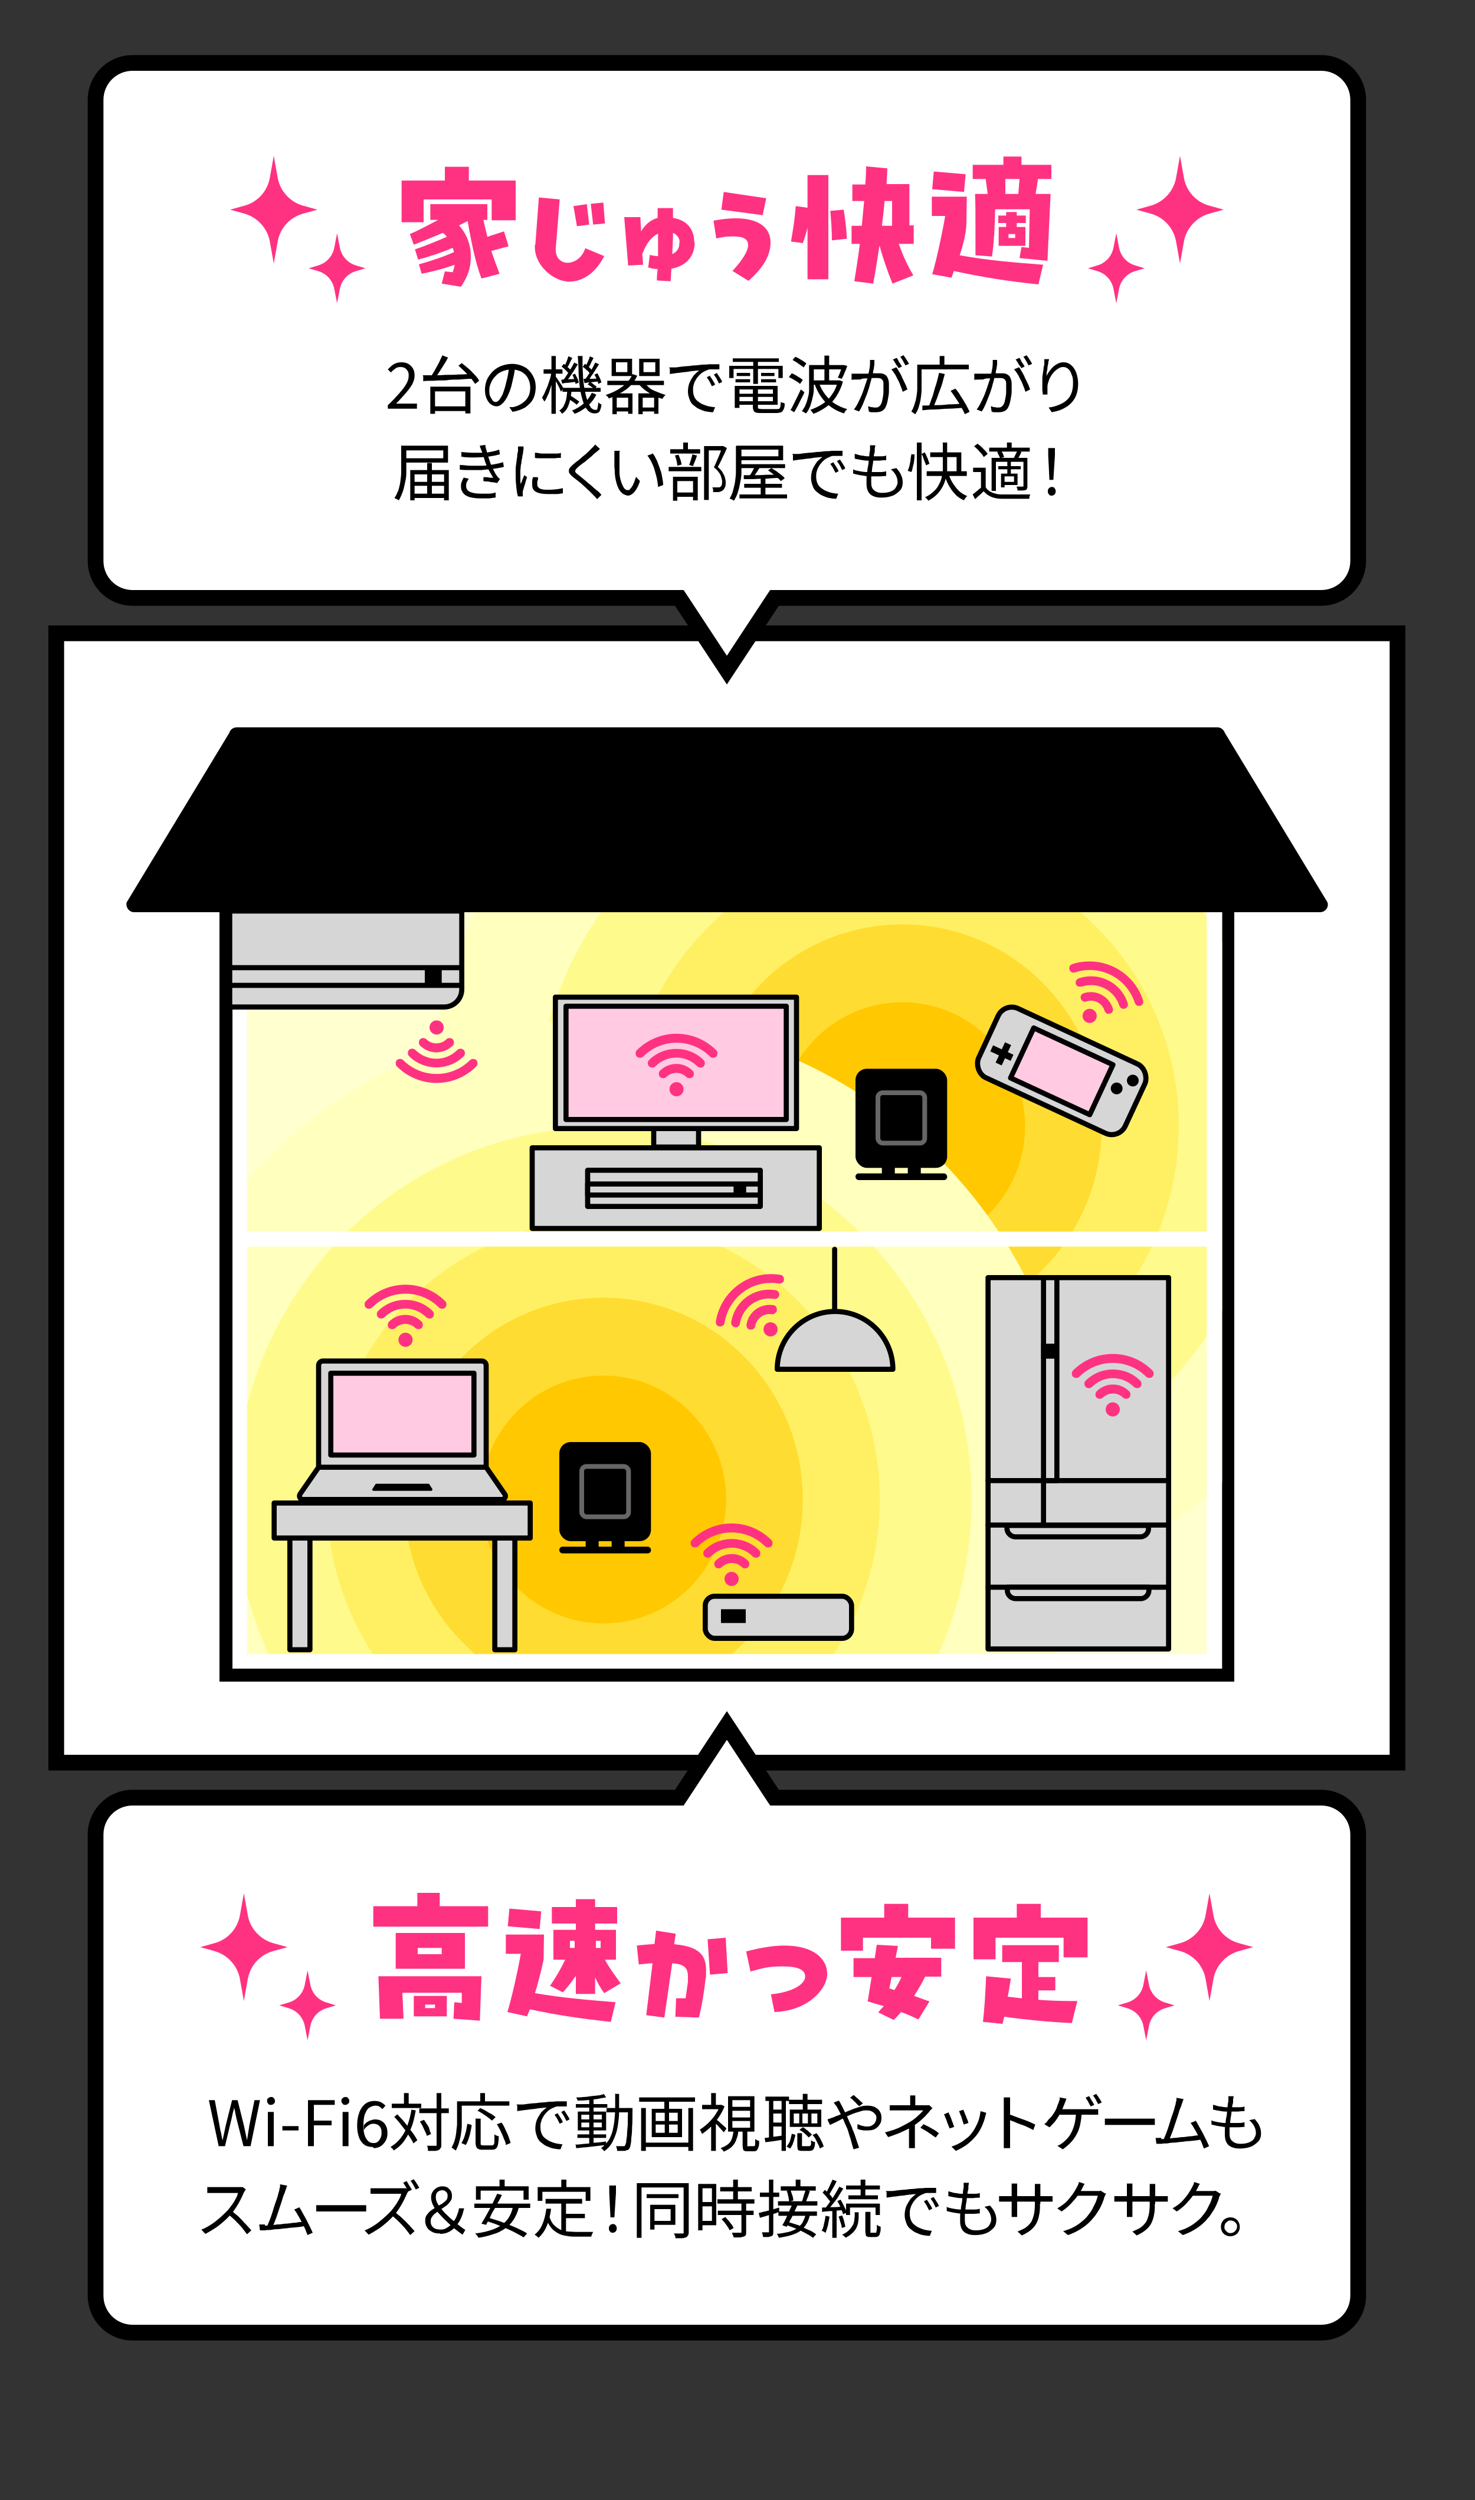 <?xml version="1.0" encoding="UTF-8"?>
<svg xmlns="http://www.w3.org/2000/svg" xmlns:xlink="http://www.w3.org/1999/xlink" viewBox="0 0 375 635.6">
  <rect x="0" y="0" width="375" height="635.6" fill="#333333" stroke="none"/>
  <defs>
    <clipPath id="c">
      <rect x="59.1" y="206" width="251.6" height="218.2" fill="none"/>
    </clipPath>
  </defs>
  <g isolation="isolate">
    <g id="b" data-name="レイヤー 2">
      <g>
        <g>
          <rect x="14.3" y="161" width="341" height="287.1" fill="#fff"/>
          <path d="M353.3,163v283.1H16.3V163h337M357.3,159H12.3v291.1h345V159h0Z"/>
        </g>
        <g>
          <rect x="31" y="184.9" width="308.3" height="243.1" fill="#fff"/>
          <g>
            <rect x="57.5" y="204.4" width="254.8" height="221.4" fill="#ffffcf"/>
            <path d="M310.6,206v218.2H59.1v-218.2h251.6M313.9,202.8H55.8v224.7h258v-224.7h0Z"/>
          </g>
          <g clip-path="url(#c)">
            <g mix-blend-mode="multiply">
              <ellipse cx="229.4" cy="286.3" rx="121" ry="122.3" fill="#ffffbe"/>
              <ellipse cx="229.4" cy="286.3" rx="93.6" ry="94.7" fill="#fffa8c"/>
              <ellipse cx="229.4" cy="286.3" rx="70.3" ry="71.1" fill="#fff063"/>
              <ellipse cx="229.4" cy="286.3" rx="50.7" ry="51.3" fill="#ffdc31"/>
              <ellipse cx="229.4" cy="286.3" rx="31.2" ry="31.5" fill="#ffc800"/>
            </g>
            <g mix-blend-mode="multiply">
              <ellipse cx="153.4" cy="381.2" rx="121" ry="122.3" fill="#ffffbe"/>
              <ellipse cx="153.4" cy="381.2" rx="93.6" ry="94.7" fill="#fffa8c"/>
              <ellipse cx="153.4" cy="381.2" rx="70.3" ry="71.1" fill="#fff063"/>
              <ellipse cx="153.4" cy="381.2" rx="50.7" ry="51.3" fill="#ffdc31"/>
              <ellipse cx="153.4" cy="381.2" rx="31.2" ry="31.5" fill="#ffc800"/>
            </g>
          </g>
          <path d="M306.8,209.8v210.7H62.8v-210.7h244M310.6,206H59.1v218.2h251.6v-218.2h0Z" fill="#fff"/>
          <path d="M335.6,231.9H34.1c-1.3,0-2.2-1.3-1.9-2.5l26.1-43.1c.2-.8,1-1.4,1.9-1.4h249.3c.9,0,1.6.6,1.9,1.4l26.1,43.1c.4,1.3-.6,2.5-1.9,2.5Z"/>
          <line x1="62.1" y1="315" x2="307.6" y2="315" fill="none" stroke="#fff" stroke-miterlimit="10" stroke-width="3.8"/>
          <g>
            <path d="M58.4,231.6h59v19.9c0,2.5-2,4.5-4.5,4.5h-54.5v-24.5h0Z" fill="#d6d6d6" stroke="#000" stroke-linecap="round" stroke-linejoin="round" stroke-width="1.3"/>
            <rect x="58.4" y="246" width="59" height="4.5" fill="#d6d6d6" stroke="#000" stroke-linecap="round" stroke-linejoin="round" stroke-width="1.3"/>
            <rect x="108" y="246" width="4.3" height="4.5"/>
          </g>
          <g id="d" data-name="グループ 252">
            <path id="e" data-name="パス 1632" d="M112.4,332.7c-.3,0-.6-.1-.8-.3-4.7-4.7-12.3-4.7-17,0-.4.4-1.2.4-1.6,0-.4-.4-.4-1.2,0-1.6h0c5.6-5.6,14.6-5.6,20.2,0,.4.4.4,1.2,0,1.6-.2.2-.5.3-.8.3h0Z" fill="#ff3282"/>
            <path id="f" data-name="パス 1633" d="M96.9,335.2c-.6,0-1.1-.5-1.1-1.1,0-.3.1-.6.3-.8,3.8-3.8,10.1-3.8,13.9,0,0,0,0,0,0,0,.4.4.4,1.2,0,1.6-.4.4-1.1.4-1.6,0-3-3-7.7-3-10.7,0,0,0,0,0,0,0-.2.2-.5.3-.8.3Z" fill="#ff3282"/>
            <path id="g" data-name="パス 1634" d="M106.4,337.9c-.3,0-.6-.1-.8-.3-1.4-1.4-3.7-1.4-5.1,0-.4.4-1.2.4-1.6,0s-.4-1.2,0-1.6c2.3-2.3,6-2.3,8.3,0,.4.4.4,1.2,0,1.6-.2.2-.5.3-.8.3h0Z" fill="#ff3282"/>
            <circle id="h" data-name="楕円形 119" cx="103.1" cy="340.6" r="1.8" fill="#ff3282"/>
          </g>
          <g>
            <rect id="i" data-name="長方形 94" x="251.2" y="324.8" width="45.9" height="94.4" fill="#d6d6d6" stroke="#000" stroke-linecap="round" stroke-linejoin="round" stroke-width="1.3"/>
            <line x1="251.2" y1="403.5" x2="296.9" y2="403.5" fill="#fff" stroke="#000" stroke-linecap="round" stroke-linejoin="round" stroke-width="1.3"/>
            <rect x="265.3" y="324.8" width="3.4" height="51.6" fill="#d6d6d6" stroke="#000" stroke-linecap="round" stroke-linejoin="round" stroke-width="1.3"/>
            <path d="M272.7,386.9h.8c1.1,0,2.1.9,2.1,2.1v31.8c0,1.1-.9,2.1-2.1,2.1h-.8v-35.9h0Z" transform="translate(679 130.8) rotate(90)" fill="#d6d6d6" stroke="#000" stroke-linecap="round" stroke-linejoin="round" stroke-width="1.3"/>
            <line x1="251.2" y1="387.7" x2="296.9" y2="387.7" fill="#fff" stroke="#000" stroke-linecap="round" stroke-linejoin="round" stroke-width="1.3"/>
            <line x1="251.2" y1="376.4" x2="296.9" y2="376.4" fill="#fff" stroke="#000" stroke-linecap="round" stroke-linejoin="round" stroke-width="1.3"/>
            <path d="M272.7,371.2h.8c1.1,0,2.1.9,2.1,2.1v31.7c0,1.2-1,2.2-2.2,2.2h-.7v-35.9h0Z" transform="translate(663.2 115.1) rotate(90)" fill="#d6d6d6" stroke="#000" stroke-linecap="round" stroke-linejoin="round" stroke-width="1.3"/>
            <line x1="265.3" y1="376.4" x2="265.3" y2="387.2" fill="#fff" stroke="#000" stroke-linecap="round" stroke-linejoin="round" stroke-width="1.3"/>
            <rect x="264.7" y="341.6" width="4.2" height="3.8"/>
          </g>
          <g>
            <rect x="179.3" y="405.8" width="37.2" height="10.7" rx="2.4" ry="2.4" fill="#d6d6d6" stroke="#000" stroke-linecap="round" stroke-linejoin="round" stroke-width="1.3"/>
            <rect x="183.3" y="409.1" width="6.3" height="3.5"/>
          </g>
          <g>
            <rect x="73.7" y="387.7" width="5.1" height="31.7" fill="#d6d6d6" stroke="#000" stroke-linecap="round" stroke-linejoin="round" stroke-width="1.3"/>
            <rect x="125.8" y="387.7" width="5.1" height="31.7" fill="#d6d6d6" stroke="#000" stroke-linecap="round" stroke-linejoin="round" stroke-width="1.3"/>
            <rect x="69.7" y="382.1" width="65.1" height="8.9" fill="#d6d6d6" stroke="#000" stroke-linecap="round" stroke-linejoin="round" stroke-width="1.3"/>
          </g>
          <g>
            <rect x="249.6" y="262.5" width="41.1" height="19.4" rx="3.8" ry="3.8" transform="translate(139.5 -88.4) rotate(24.9)" fill="#d6d6d6" stroke="#000" stroke-linecap="round" stroke-linejoin="round" stroke-width="1.3"/>
            <rect x="259.1" y="265.3" width="22.2" height="14" transform="translate(139.5 -88.4) rotate(24.9)" fill="#ffcae2" stroke="#000" stroke-linecap="round" stroke-linejoin="round" stroke-width="1.3"/>
            <rect x="253.9" y="265.2" width="1.7" height="5.7" transform="translate(605.1 149.5) rotate(114.9)"/>
            <rect x="253.9" y="265.2" width="1.7" height="5.7" transform="translate(373.3 618.3) rotate(-155.1)"/>
            <circle cx="288" cy="274.7" r="1.5"/>
            <circle cx="283.9" cy="276.7" r="1.5"/>
          </g>
          <g>
            <line x1="212.2" y1="317.6" x2="212.2" y2="341.8" fill="none" stroke="#000" stroke-linecap="round" stroke-linejoin="round" stroke-width="1.3"/>
            <path d="M212.3,333.4c-8.1,0-14.7,6.6-14.7,14.7h29.4c0-8.1-6.6-14.7-14.7-14.7Z" fill="#d6d6d6" stroke="#000" stroke-linecap="round" stroke-linejoin="round" stroke-width="1.3"/>
          </g>
          <g>
            <path d="M128.3,379.8l-4.7-6.8v-25.9c0-.6-.5-1.1-1.1-1.1h-40.4c-.6,0-1.1.5-1.1,1.1v25.9l-4.7,6.8c-.4.6,0,1.4.7,1.4h50.6c.7,0,1.2-.8.7-1.4Z" fill="#d6d6d6" stroke="#000" stroke-linecap="round" stroke-linejoin="round" stroke-width="1.3"/>
            <rect x="91.9" y="341.3" width="20.8" height="36.4" transform="translate(461.8 257.2) rotate(90)" fill="#ffcae2" stroke="#000" stroke-linecap="round" stroke-linejoin="round" stroke-width="1.3"/>
            <path d="M109.5,379h-14.5c-.3,0-.5-.3-.3-.5l.7-1.1c0-.1.2-.2.3-.2h13.2c.1,0,.2,0,.3.2l.7,1.1c.1.2,0,.5-.3.5Z"/>
            <line x1="81.5" y1="373" x2="123.1" y2="373" fill="none" stroke="#000" stroke-linecap="round" stroke-linejoin="round" stroke-width="1.3"/>
          </g>
          <rect x="135.3" y="291.8" width="73" height="20.5" fill="#d6d6d6" stroke="#000" stroke-linecap="round" stroke-linejoin="round" stroke-width="1.3"/>
          <g>
            <rect x="149.4" y="297.5" width="43.9" height="9.2" fill="#d6d6d6" stroke="#000" stroke-linecap="round" stroke-linejoin="round" stroke-width="1.3"/>
            <rect x="149.4" y="301" width="43.9" height="2.8" fill="#d6d6d6" stroke="#000" stroke-linecap="round" stroke-linejoin="round" stroke-width="1.3"/>
            <rect x="186.5" y="301" width="3.2" height="2.8"/>
          </g>
          <g>
            <rect x="166.2" y="281.6" width="11.4" height="10" fill="#d6d6d6" stroke="#000" stroke-linecap="round" stroke-linejoin="round" stroke-width="1.3"/>
            <rect x="141.2" y="253.5" width="61.3" height="33.4" fill="#d6d6d6" stroke="#000" stroke-linecap="round" stroke-linejoin="round" stroke-width="1.3"/>
            <rect x="143.9" y="255.8" width="56" height="28.8" fill="#ffcae2" stroke="#000" stroke-linecap="round" stroke-linejoin="round" stroke-width="1.3"/>
          </g>
          <g id="j" data-name="グループ 252">
            <path id="k" data-name="パス 1632" d="M181.3,268.9c-.3,0-.6-.1-.8-.3-4.7-4.7-12.3-4.7-17,0-.4.4-1.2.4-1.6,0-.4-.4-.4-1.2,0-1.6h0c5.6-5.6,14.6-5.6,20.2,0,.4.4.4,1.2,0,1.6-.2.2-.5.3-.8.3h0Z" fill="#ff3282"/>
            <path id="l" data-name="パス 1633" d="M165.8,271.4c-.6,0-1.1-.5-1.1-1.1,0-.3.1-.6.3-.8,3.8-3.8,10.1-3.8,13.9,0,0,0,0,0,0,0,.4.4.4,1.2,0,1.6-.4.4-1.1.4-1.6,0-3-3-7.7-3-10.7,0,0,0,0,0,0,0-.2.2-.5.3-.8.3Z" fill="#ff3282"/>
            <path id="m" data-name="パス 1634" d="M175.3,274.1c-.3,0-.6-.1-.8-.3-1.4-1.4-3.7-1.4-5.1,0-.4.4-1.2.4-1.6,0s-.4-1.2,0-1.6c2.3-2.3,6-2.3,8.3,0,.4.4.4,1.2,0,1.6-.2.2-.5.3-.8.3h0Z" fill="#ff3282"/>
            <circle id="n" data-name="楕円形 119" cx="172" cy="276.9" r="1.8" fill="#ff3282"/>
          </g>
          <g id="o" data-name="グループ 252">
            <path id="p" data-name="パス 1632" d="M289.1,255.6c-.3-.1-.5-.4-.6-.7-2.1-6.3-8.8-9.8-15.2-7.7-.6.2-1.2-.1-1.4-.7-.2-.6.1-1.2.7-1.4h0c7.5-2.4,15.6,1.7,18,9.2.2.6-.1,1.2-.7,1.4-.3,0-.6,0-.9,0h0Z" fill="#ff3282"/>
            <path id="q" data-name="パス 1633" d="M274.1,250.8c-.6-.3-.8-1-.5-1.5.1-.3.4-.5.7-.6,5.2-1.7,10.7,1.1,12.4,6.3,0,0,0,0,0,0,.2.6-.1,1.2-.7,1.4-.6.2-1.2-.1-1.4-.7-1.3-4-5.6-6.2-9.5-4.9,0,0,0,0,0,0-.3,0-.6,0-.9,0Z" fill="#ff3282"/>
            <path id="r" data-name="パス 1634" d="M281.4,257.6c-.3-.1-.5-.4-.6-.7-.6-1.9-2.7-3-4.6-2.3-.6.2-1.2-.1-1.4-.7-.2-.6.1-1.2.7-1.4,3.1-1,6.4.7,7.4,3.8.2.6-.1,1.2-.7,1.4-.3,0-.6,0-.9,0h0Z" fill="#ff3282"/>
            <circle id="s" data-name="楕円形 119" cx="277.1" cy="258.5" r="1.8" transform="translate(-79.1 387.8) rotate(-63)" fill="#ff3282"/>
          </g>
          <g id="t" data-name="グループ 252">
            <path id="u" data-name="パス 1632" d="M101.7,269.2c.3,0,.6.1.8.3,4.7,4.7,12.3,4.7,17,0,.4-.4,1.2-.4,1.6,0,.4.4.4,1.2,0,1.6h0c-5.6,5.6-14.6,5.6-20.2,0-.4-.4-.4-1.2,0-1.6.2-.2.5-.3.8-.3h0Z" fill="#ff3282"/>
            <path id="v" data-name="パス 1633" d="M117.1,266.6c.6,0,1.1.5,1.1,1.1,0,.3-.1.6-.3.8-3.8,3.8-10.1,3.8-13.9,0,0,0,0,0,0,0-.4-.4-.4-1.2,0-1.6.4-.4,1.1-.4,1.6,0,3,3,7.7,3,10.7,0,0,0,0,0,0,0,.2-.2.5-.3.8-.3Z" fill="#ff3282"/>
            <path id="w" data-name="パス 1634" d="M107.6,263.9c.3,0,.6.1.8.3,1.4,1.4,3.7,1.4,5.1,0,.4-.4,1.2-.4,1.6,0,.4.4.4,1.2,0,1.6-2.3,2.3-6,2.3-8.3,0-.4-.4-.4-1.2,0-1.6.2-.2.5-.3.8-.3h0Z" fill="#ff3282"/>
            <circle id="x" data-name="楕円形 119" cx="111" cy="261.2" r="1.8" fill="#ff3282"/>
          </g>
          <g id="y" data-name="グループ 252">
            <path id="z" data-name="パス 1632" d="M198.8,326.1c-.2.2-.5.2-.8.2-6.6-1.1-12.7,3.4-13.8,10,0,.6-.7,1-1.3.9-.6,0-1-.7-.9-1.3h0c1.3-7.8,8.6-13.1,16.4-11.8.6,0,1,.7.9,1.3,0,.3-.2.6-.5.7h0Z" fill="#ff3282"/>
            <path id="aa" data-name="パス 1633" d="M187.7,337.2c-.5.4-1.2.3-1.6-.3-.2-.2-.2-.5-.2-.8.9-5.4,5.9-9,11.3-8.1,0,0,0,0,0,0,.6.1,1,.7.9,1.3-.1.6-.7,1-1.3.9-4.1-.7-8,2.1-8.7,6.3,0,0,0,0,0,0,0,.3-.2.6-.5.7Z" fill="#ff3282"/>
            <path id="ab" data-name="パス 1634" d="M197,333.9c-.2.2-.5.2-.8.2-2-.3-3.8,1-4.2,3,0,.6-.7,1-1.3.9-.6,0-1-.7-.9-1.3.5-3.2,3.5-5.4,6.8-4.9.6,0,1,.7.9,1.3,0,.3-.2.6-.5.7h0Z" fill="#ff3282"/>
            <circle id="ac" data-name="楕円形 119" cx="195.9" cy="338" r="1.8" transform="translate(-160.7 178.4) rotate(-35.8)" fill="#ff3282"/>
          </g>
          <g id="ad" data-name="グループ 252">
            <path id="ae" data-name="パス 1632" d="M195.3,393.4c-.3,0-.6-.1-.8-.3-4.7-4.7-12.3-4.7-17,0-.4.4-1.2.4-1.6,0-.4-.4-.4-1.2,0-1.6h0c5.6-5.6,14.6-5.6,20.2,0,.4.4.4,1.2,0,1.6-.2.2-.5.3-.8.3h0Z" fill="#ff3282"/>
            <path id="af" data-name="パス 1633" d="M179.9,396c-.6,0-1.1-.5-1.1-1.1,0-.3.1-.6.3-.8,3.8-3.8,10.1-3.8,13.9,0,0,0,0,0,0,0,.4.4.4,1.2,0,1.6-.4.4-1.1.4-1.6,0-3-3-7.7-3-10.7,0,0,0,0,0,0,0-.2.2-.5.3-.8.3Z" fill="#ff3282"/>
            <path id="ag" data-name="パス 1634" d="M189.4,398.7c-.3,0-.6-.1-.8-.3-1.4-1.4-3.7-1.4-5.1,0-.4.4-1.2.4-1.6,0-.4-.4-.4-1.2,0-1.6,2.3-2.3,6-2.3,8.3,0,.4.4.4,1.2,0,1.6-.2.2-.5.3-.8.3h0Z" fill="#ff3282"/>
            <circle id="ah" data-name="楕円形 119" cx="186" cy="401.4" r="1.8" fill="#ff3282"/>
          </g>
          <g id="ai" data-name="グループ 252">
            <path id="aj" data-name="パス 1632" d="M292.2,350.3c-.3,0-.6-.1-.8-.3-4.7-4.7-12.3-4.7-17,0-.4.4-1.2.4-1.6,0-.4-.4-.4-1.2,0-1.6h0c5.6-5.6,14.6-5.6,20.2,0,.4.4.4,1.2,0,1.6-.2.2-.5.3-.8.3h0Z" fill="#ff3282"/>
            <path id="ak" data-name="パス 1633" d="M276.8,352.9c-.6,0-1.1-.5-1.1-1.1,0-.3.1-.6.3-.8,3.8-3.8,10.1-3.8,13.9,0,0,0,0,0,0,0,.4.4.4,1.2,0,1.6-.4.4-1.1.4-1.6,0-3-3-7.7-3-10.7,0,0,0,0,0,0,0-.2.2-.5.3-.8.3Z" fill="#ff3282"/>
            <path id="al" data-name="パス 1634" d="M286.3,355.6c-.3,0-.6-.1-.8-.3-1.4-1.4-3.7-1.4-5.1,0-.4.4-1.2.4-1.6,0s-.4-1.2,0-1.6c2.3-2.3,6-2.3,8.3,0,.4.4.4,1.2,0,1.6-.2.2-.5.3-.8.3h0Z" fill="#ff3282"/>
            <circle id="am" data-name="楕円形 119" cx="282.9" cy="358.3" r="1.8" fill="#ff3282"/>
          </g>
          <g>
            <rect x="142.2" y="366.6" width="23.3" height="25.2" rx="2.9" ry="2.9"/>
            <rect x="142.2" y="393.2" width="23.3" height="1.7" rx=".8" ry=".8"/>
            <g>
              <rect x="148.9" y="390.8" width="3.3" height="3.5"/>
              <rect x="155.5" y="390.8" width="3.3" height="3.5"/>
            </g>
            <rect x="147.9" y="372.8" width="11.9" height="12.8" rx="1.2" ry="1.2" fill="none" stroke="#666" stroke-miterlimit="10" stroke-width="1.2"/>
          </g>
          <g>
            <rect x="217.5" y="271.7" width="23.3" height="25.2" rx="2.9" ry="2.9"/>
            <rect x="217.5" y="298.3" width="23.3" height="1.7" rx=".8" ry=".8"/>
            <g>
              <rect x="224.2" y="295.9" width="3.3" height="3.5"/>
              <rect x="230.8" y="295.9" width="3.3" height="3.5"/>
            </g>
            <rect x="223.2" y="277.8" width="11.9" height="12.8" rx="1.2" ry="1.2" fill="none" stroke="#666" stroke-miterlimit="10" stroke-width="1.2"/>
          </g>
        </g>
      </g>
      <g>
        <g>
          <path d="M172.7,152H33.7c-5.2,0-9.4-4.2-9.4-9.4V25.4c0-5.2,4.2-9.4,9.4-9.4h302.2c5.2,0,9.4,4.2,9.4,9.4v117.2c0,5.2-4.2,9.4-9.4,9.4h-139l-12.1,18.4-12.1-18.4Z" fill="#fff"/>
          <path d="M335.9,18c4.1,0,7.4,3.3,7.4,7.4v117.2c0,4.1-3.3,7.4-7.4,7.4h-140.1l-1.2,1.8-9.8,14.9-9.8-14.9-1.2-1.8H33.7c-4.1,0-7.4-3.3-7.4-7.4V25.4c0-4.1,3.3-7.4,7.4-7.4h302.2M335.9,14H33.7c-6.3,0-11.4,5.1-11.4,11.4v117.2c0,6.3,5.1,11.4,11.4,11.4h137.9l13.2,20,13.2-20h137.9c6.3,0,11.4-5.1,11.4-11.4V25.4c0-6.3-5.1-11.4-11.4-11.4h0Z"/>
        </g>
        <g>
          <path d="M98.6,103.9v-.9c1.2-1.1,2.1-2.1,2.9-3s1.4-1.7,1.8-2.4.6-1.4.6-2,0-.8-.2-1.2c-.2-.3-.4-.6-.7-.8-.3-.2-.7-.3-1.2-.3s-.9.1-1.3.4c-.4.3-.8.6-1.1,1l-.8-.8c.5-.5,1-1,1.5-1.3s1.2-.5,1.9-.5,1.3.1,1.8.4c.5.3.9.7,1.2,1.2.3.5.4,1.1.4,1.8s-.2,1.4-.6,2.2c-.4.7-1,1.5-1.7,2.3-.7.8-1.5,1.7-2.4,2.6.3,0,.6,0,1,0,.3,0,.7,0,1,0h3.3v1.3h-7.4Z"/>
          <path d="M107.5,95.4c.8,0,1.6,0,2.6,0,1,0,2,0,3.1-.1,1.1,0,2.2,0,3.4-.1,1.2,0,2.3-.1,3.4-.1v1.2c-1.2,0-2.3.1-3.4.2-1.1,0-2.2,0-3.3.2-1.1,0-2.1,0-3.1.1-1,0-1.8,0-2.6.1v-1.2ZM109.4,98.3h10.2v6.8h-1.3v-5.6h-7.7v5.7h-1.2v-6.8ZM112.6,90.4l1.3.5c-.3.6-.7,1.3-1.1,1.9s-.8,1.3-1.2,1.9-.8,1.2-1.1,1.6l-1.1-.4c.4-.5.7-1,1.1-1.7s.7-1.3,1.1-2c.3-.7.6-1.3.9-1.9ZM110,103.3h9v1.2h-9v-1.2ZM116.5,93l.9-.7c.5.4,1.1.9,1.7,1.4s1.1,1.1,1.6,1.6.9,1,1.1,1.5l-1,.8c-.3-.4-.6-.9-1.1-1.5-.5-.5-1-1.1-1.5-1.6s-1.1-1-1.6-1.5Z"/>
          <path d="M131,93c-.1.8-.2,1.7-.4,2.6-.2.9-.4,1.8-.6,2.6-.3,1.1-.7,2-1.1,2.8-.4.7-.8,1.3-1.3,1.7-.4.4-.9.6-1.4.6s-.9-.2-1.4-.5c-.4-.3-.8-.8-1.1-1.5s-.4-1.4-.4-2.3.2-1.7.5-2.5c.4-.8.9-1.5,1.5-2.1s1.4-1.1,2.2-1.4,1.8-.5,2.7-.5,1.8.2,2.5.5c.8.3,1.4.7,1.9,1.3.5.5.9,1.2,1.2,1.9s.4,1.5.4,2.3-.2,2.1-.7,3c-.5.9-1.2,1.5-2,2.1-.9.5-2,.9-3.2,1.1l-.8-1.2c.3,0,.5,0,.7,0,.2,0,.4,0,.6-.1.5-.1,1-.3,1.5-.6.5-.3.9-.6,1.3-1,.4-.4.7-.9.9-1.4s.3-1.2.3-1.8-.1-1.3-.3-1.8c-.2-.6-.5-1.1-.9-1.5s-.9-.8-1.5-1c-.6-.2-1.3-.4-2-.4s-1.7.2-2.4.5c-.7.3-1.3.7-1.8,1.3-.5.5-.9,1.1-1.1,1.7-.3.6-.4,1.2-.4,1.8s0,1.2.3,1.7c.2.4.4.7.6,1,.3.2.5.3.7.3s.5-.1.8-.4c.3-.3.5-.7.8-1.2s.5-1.3.8-2.2c.2-.8.4-1.6.6-2.4.2-.9.3-1.7.4-2.5h1.3Z"/>
          <path d="M140.2,94.6l.7.2c-.1.6-.2,1.3-.4,2-.2.7-.4,1.4-.6,2-.2.7-.4,1.3-.7,1.8-.2.6-.5,1.1-.8,1.5,0-.1-.2-.3-.3-.5-.1-.2-.2-.4-.3-.5.2-.4.5-.8.7-1.3.2-.5.4-1,.7-1.6.2-.6.4-1.2.6-1.8s.3-1.2.4-1.8ZM138.2,93.9h4.8v1.1h-4.8v-1.1ZM140.2,90.5h1.1v14.7h-1.1v-14.7ZM141.3,95.7c0,.1.2.3.4.6.2.3.3.5.6.9.2.3.4.6.6.9.2.3.3.5.3.6l-.6.9c0-.2-.2-.4-.3-.8-.1-.3-.3-.6-.5-1-.2-.3-.3-.6-.5-.9s-.3-.5-.4-.7l.5-.4ZM144.2,99.1h1.1c0,.8-.2,1.6-.3,2.4-.2.8-.4,1.4-.7,2.1-.3.6-.8,1.2-1.4,1.6,0-.1-.2-.3-.3-.4-.1-.2-.3-.3-.4-.4.5-.4,1-.8,1.2-1.4.3-.6.5-1.2.6-1.8.1-.7.2-1.3.2-2ZM142.8,93.2l.5-.7c.4.2.7.5,1.1.9.4.3.6.6.8.9l-.5.8c-.2-.3-.5-.6-.8-.9s-.7-.7-1-.9ZM142.8,96.5c.5,0,1.1,0,1.7-.1.6,0,1.3,0,2-.1v.8c-.6,0-1.2.1-1.9.2-.6,0-1.2.1-1.7.2l-.2-.9ZM143,98.6h9.7v1h-9.7v-1ZM146,92.2l.9.4c-.3.5-.6,1-.9,1.5-.3.5-.7,1-1,1.5-.3.5-.7.9-1,1.3l-.7-.4c.3-.4.6-.8.9-1.3.3-.5.6-1,1-1.6.3-.5.6-1,.8-1.5ZM144.6,90.6l.9.4c-.2.4-.5.9-.7,1.4s-.5.9-.7,1.2l-.7-.3c.1-.2.3-.5.4-.8.1-.3.3-.6.4-1,.1-.3.2-.6.3-.9ZM144.2,101.2l.6-.7c.3.1.6.3.9.5.3.2.6.4.9.6.3.2.5.4.7.5l-.7.8c-.2-.2-.4-.4-.7-.6s-.6-.4-.9-.6c-.3-.2-.6-.4-.9-.6ZM150.6,99.9l1,.4c-.5,1.1-1.3,2.1-2.2,2.9-.9.8-2,1.5-3.3,2,0-.1-.2-.2-.3-.4s-.2-.3-.4-.4c1.2-.5,2.2-1.1,3.1-1.9.9-.8,1.5-1.7,2-2.7ZM145.5,95.3l.7-.3c.2.4.4.8.6,1.2.2.4.3.8.3,1.1l-.8.3c0-.3-.1-.7-.3-1.2-.2-.4-.3-.9-.5-1.2ZM147,90.5h1.1c0,1.6,0,3.1.1,4.5,0,1.4.2,2.7.4,3.8.2,1.1.4,2.1.7,2.9.3.8.6,1.4.9,1.9.4.4.7.6,1.2.6s.4-.1.5-.4c0-.2.2-.7.2-1.5.1.1.3.2.4.3s.3.2.4.2c0,.6-.2,1.1-.3,1.4s-.3.6-.5.7c-.2.1-.5.2-.9.2-.6,0-1.2-.2-1.7-.7s-.9-1.2-1.2-2.1-.6-2-.8-3.2c-.2-1.2-.3-2.6-.4-4.1,0-1.5-.1-3-.2-4.6ZM148.2,93.2l.5-.7c.4.2.7.5,1.1.9.4.3.6.6.8.9l-.5.8c-.2-.3-.4-.6-.8-.9-.4-.3-.7-.7-1.1-.9ZM148.4,96.3c.5,0,1.1,0,1.7,0s1.3,0,2-.1v.8c-.6,0-1.2.1-1.8.2-.6,0-1.2.1-1.7.2l-.2-.9ZM151.4,92.2l.9.4c-.3.5-.6.9-.9,1.4-.3.5-.6,1-1,1.5-.3.5-.6.9-.9,1.3l-.7-.4c.3-.4.6-.8.9-1.3.3-.5.6-1,.9-1.5.3-.5.5-1,.7-1.4ZM150,90.6l.9.4c-.2.4-.5.9-.7,1.4s-.5.9-.7,1.2l-.7-.3c.1-.2.3-.5.4-.8.1-.3.3-.6.4-.9s.3-.6.3-.9ZM149.4,97.7l.6-.6c.3.2.6.3.9.6s.6.4.8.6l-.6.6c-.2-.2-.4-.4-.8-.6-.3-.2-.6-.4-.9-.6ZM151.2,95.2l.7-.3c.2.4.4.8.6,1.2.2.4.3.8.4,1.1l-.8.4c0-.3-.2-.7-.4-1.2-.2-.5-.4-.9-.6-1.2Z"/>
          <path d="M160.8,95.1l1.2.4c-.6,1.4-1.6,2.6-2.8,3.5-1.3.9-2.7,1.7-4.4,2.3,0,0-.1-.2-.2-.3,0-.1-.2-.2-.3-.3s-.2-.2-.3-.3c1.6-.5,3-1.2,4.2-2.1,1.2-.9,2.1-1.9,2.6-3.2ZM154.4,96.8h14.4v1.1h-14.4v-1.1ZM155.5,91.2h5.2v4.4h-5.2v-4.4ZM155.7,100h5.1v5.2h-1.1v-4.1h-2.9v4.2h-1.1v-5.2ZM156.3,103.6h3.9v1h-3.9v-1ZM156.6,92.1v2.5h2.9v-2.5h-2.9ZM162.3,100h5.1v5.2h-1.1v-4.1h-2.9v4.2h-1.1v-5.2ZM162.5,91.2h5.2v4.4h-5.2v-4.4ZM163.6,97.1c.4.5.9.9,1.4,1.4s1.2.8,2,1.1c.7.3,1.5.6,2.2.8,0,0-.2.2-.3.3s-.2.2-.3.4c0,.1-.2.2-.2.3-.8-.2-1.5-.5-2.3-.9-.7-.4-1.4-.8-2.1-1.3-.6-.5-1.2-1-1.6-1.6l1.1-.4ZM162.9,103.6h3.9v1h-3.9v-1ZM163.6,92.1v2.5h3v-2.5h-3Z"/>
          <path d="M170.1,93.4c.3,0,.6,0,.8,0s.5,0,.6,0c.3,0,.6,0,1.1-.1s1-.1,1.7-.2c.6,0,1.3-.1,2-.2.7,0,1.5-.1,2.2-.2.6,0,1.1,0,1.7-.1.5,0,1,0,1.5,0,.4,0,.8,0,1.2,0v1.3c-.3,0-.6,0-1,0s-.8,0-1.1,0c-.4,0-.7,0-1,.2-.6.2-1.1.5-1.5.8-.5.4-.8.8-1.2,1.3-.3.5-.6,1-.7,1.5-.2.5-.2,1-.2,1.5s.1,1.2.3,1.6c.2.5.5.9.9,1.2s.8.6,1.3.8c.5.2,1,.4,1.5.5.5.1,1.1.2,1.6.2l-.5,1.3c-.6,0-1.2-.1-1.8-.2-.6-.1-1.2-.4-1.7-.6s-1-.6-1.5-1-.8-.9-1-1.5c-.2-.6-.4-1.2-.4-1.9s.1-1.6.4-2.3c.3-.7.7-1.3,1.1-1.9.5-.5.9-.9,1.4-1.2-.3,0-.8,0-1.3.1-.5,0-1,.1-1.6.2s-1.2.1-1.7.2-1.1.1-1.6.2-.9.1-1.3.2v-1.4ZM180.5,95.6c.1.2.3.4.4.6.2.3.3.5.5.8s.3.5.4.8l-.8.4c-.2-.4-.4-.8-.6-1.2-.2-.4-.5-.7-.7-1.1l.8-.4ZM182.3,94.9c.1.2.3.4.4.6.2.3.3.5.5.8.2.3.3.5.4.8l-.8.4c-.2-.4-.4-.8-.6-1.2-.2-.4-.5-.7-.7-1.1l.8-.4Z"/>
          <path d="M185.4,93h13.6v3.1h-1.1v-2.3h-11.4v2.3h-1.1v-3.1ZM186.3,91.1h11.7v.9h-11.7v-.9ZM186.8,98.1h1.2v5.6h-1.2v-5.6ZM187,96.4h3.7v.8h-3.7v-.8ZM187.3,94.8h3.4v.8h-3.4v-.8ZM187.3,100.1h9.6v.8h-9.6v-.8ZM187.4,98.1h10.3v4.8h-10.3v-.9h9.1v-3h-9.1v-.9ZM191.5,98.6h1.2v4.8c0,.3,0,.4.2.5.1,0,.5.1,1,.1h3.6c.3,0,.5,0,.6-.1.1,0,.2-.3.3-.5,0-.3.1-.7.1-1.2.1,0,.3.2.5.2.2,0,.4.1.5.2,0,.7-.1,1.2-.3,1.5s-.3.6-.6.7-.7.2-1.2.2h-3.7c-.6,0-1.1,0-1.4-.1-.3,0-.6-.3-.7-.5-.1-.2-.2-.6-.2-1v-4.8ZM191.5,91.5h1.2v6.1h-1.2v-6.1ZM193.5,94.8h3.4v.8h-3.4v-.8ZM193.5,96.4h3.8v.8h-3.8v-.8Z"/>
          <path d="M200.6,95.8l.7-.9c.3.1.7.3,1,.5s.7.4,1,.6c.3.2.6.4.8.6l-.7,1c-.2-.2-.5-.4-.8-.6-.3-.2-.7-.4-1-.6s-.7-.4-1-.5ZM201,104.2c.3-.4.5-.9.8-1.5.3-.6.6-1.2.9-1.8s.6-1.3.9-1.9l.9.7c-.2.6-.5,1.1-.8,1.7s-.6,1.2-.9,1.8c-.3.6-.6,1.1-.9,1.6l-1.1-.7ZM201.5,91.5l.7-.8c.3.1.7.3,1,.5s.7.4,1,.6.6.4.8.6l-.7,1c-.2-.2-.5-.4-.8-.6s-.6-.4-1-.7c-.4-.2-.7-.4-1-.6ZM205.7,92.8h1.2v4c0,.6,0,1.3,0,2,0,.7-.1,1.5-.3,2.2-.1.7-.4,1.5-.6,2.2-.3.7-.6,1.4-1.1,1.9,0,0-.2-.1-.3-.2-.1,0-.2-.2-.4-.2-.1,0-.2-.1-.3-.2.4-.6.8-1.2,1-1.8.3-.7.4-1.3.6-2s.2-1.4.2-2c0-.7,0-1.3,0-1.9v-4ZM213,96.7h.5s.8.3.8.3c-.4,1.5-1,2.7-1.7,3.8-.7,1.1-1.6,2-2.6,2.7-1,.7-2.1,1.3-3.2,1.7,0,0-.1-.2-.2-.3s-.2-.3-.3-.4c0-.1-.2-.2-.3-.3,1.1-.4,2.2-.9,3.1-1.5.9-.6,1.8-1.4,2.4-2.4.7-.9,1.2-2.1,1.5-3.4v-.2ZM206.3,92.8h8.1v1.1h-8.1v-1.1ZM206.3,96.7h7.1v1.1h-7.1v-1.1ZM208.2,97.3c.4,1.1.9,2.1,1.6,3,.7.9,1.5,1.7,2.4,2.3,1,.6,2,1.1,3.2,1.4,0,0-.2.2-.3.3-.1.1-.2.2-.3.4,0,.1-.2.2-.2.4-1.9-.6-3.4-1.5-4.7-2.8-1.2-1.3-2.2-2.9-2.8-4.7l1-.3ZM209.6,90.4h1.2v6.8h-1.2v-6.8ZM214.1,92.8h.4s.9.2.9.2c-.2.6-.4,1.2-.7,1.8-.2.6-.5,1.1-.7,1.5l-1-.3c.2-.4.4-.8.6-1.4s.4-1.1.5-1.5v-.2Z"/>
          <path d="M216.5,95c.3,0,.5,0,.7,0s.5,0,.7,0c.2,0,.5,0,.9,0,.4,0,.8,0,1.2,0,.4,0,.9,0,1.3-.1.4,0,.8,0,1.2,0,.4,0,.7,0,.9,0,.5,0,.9,0,1.3.2.4.2.7.4.9.8.2.4.4.9.4,1.7s0,1.3,0,2c0,.7-.2,1.4-.3,2.1-.1.7-.3,1.2-.5,1.7-.2.5-.6.9-1,1.1-.4.2-.9.3-1.4.3s-.6,0-1,0-.6,0-.9-.2l-.2-1.3c.2,0,.5.1.7.2.2,0,.5,0,.7.1.2,0,.4,0,.5,0,.3,0,.6,0,.8-.2.2-.1.4-.3.6-.7.2-.4.3-.8.4-1.4.1-.5.2-1.1.2-1.7,0-.6,0-1.2,0-1.8s0-.9-.2-1.1c-.1-.2-.3-.4-.6-.5s-.6-.1-.9-.1-.6,0-1.1,0c-.5,0-.9,0-1.5.1-.5,0-1,0-1.4.2s-.8,0-1,.1c-.2,0-.4,0-.7,0-.3,0-.5,0-.7.1v-1.4ZM222.3,91.5c0,.1,0,.3,0,.5s0,.3,0,.5c0,.2,0,.4-.1.8,0,.3-.1.7-.2,1,0,.4-.1.7-.2,1.1-.1.4-.3,1-.4,1.5-.2.6-.3,1.2-.5,1.8-.2.6-.4,1.3-.7,2s-.5,1.3-.8,2c-.3.7-.6,1.3-1,1.9l-1.3-.5c.4-.5.7-1,1-1.6s.6-1.2.9-1.9c.3-.7.5-1.3.7-1.9.2-.6.4-1.2.6-1.8.2-.5.3-1,.4-1.4.1-.6.3-1.3.4-2s.1-1.3.1-2h1.5ZM227.8,93.3c.3.3.5.7.8,1.2.3.5.6,1,.8,1.6.3.5.5,1.1.8,1.6.2.5.4,1,.5,1.3l-1.2.6c-.1-.4-.3-.9-.5-1.4s-.4-1.1-.7-1.6c-.3-.5-.5-1.1-.8-1.5-.3-.5-.6-.9-.9-1.2l1.2-.5ZM228,91c.1.2.3.4.4.7s.3.5.5.8c.2.3.3.5.4.7l-.9.4c0-.2-.2-.5-.4-.7s-.3-.5-.5-.8-.3-.5-.5-.7l.9-.4ZM229.7,90.3c.1.2.3.4.5.7.2.3.3.5.5.8.2.3.3.5.4.7l-.9.4c-.2-.4-.4-.7-.6-1.1-.2-.4-.5-.8-.7-1.1l.8-.4Z"/>
          <path d="M233.1,92.7h1.2v4.3c0,.6,0,1.3,0,2,0,.7-.1,1.4-.2,2.2-.1.8-.3,1.5-.5,2.2-.2.7-.5,1.3-.9,1.9,0,0-.2-.1-.3-.2-.1,0-.2-.2-.4-.3s-.2-.1-.3-.2c.4-.6.6-1.2.8-1.8s.4-1.3.5-2c.1-.7.2-1.3.2-2,0-.7,0-1.3,0-1.8v-4.3ZM233.7,92.7h12.6v1.2h-12.6v-1.2ZM234.4,103.1c.9,0,1.9,0,3-.1,1.2,0,2.4,0,3.7-.2,1.3,0,2.6-.1,3.9-.2v1.1c-1.3,0-2.6.2-3.8.2-1.3,0-2.5.2-3.6.2-1.2,0-2.2.1-3.1.2v-1.2ZM238.9,94.8l1.3.3c-.2.7-.4,1.4-.6,2.2-.2.8-.5,1.5-.8,2.3-.3.8-.5,1.5-.8,2.2s-.5,1.3-.8,1.9l-1.1-.3c.2-.5.5-1.2.7-1.9.3-.7.5-1.4.7-2.2s.5-1.5.7-2.3.4-1.5.5-2.1ZM238.9,90.5h1.2v2.8h-1.2v-2.8ZM241.8,99.3l1.1-.5c.5.6,1,1.2,1.4,2,.5.7.9,1.4,1.3,2.1.4.7.7,1.3.9,1.8l-1.2.6c-.2-.5-.5-1.1-.9-1.8-.4-.7-.8-1.4-1.3-2.1-.5-.7-.9-1.4-1.4-2Z"/>
          <path d="M247.7,95c.3,0,.5,0,.7,0s.5,0,.7,0c.2,0,.5,0,.9,0,.4,0,.8,0,1.2,0,.4,0,.9,0,1.3-.1.4,0,.8,0,1.2,0,.4,0,.7,0,.9,0,.5,0,.9,0,1.3.2.4.2.7.4.9.8.2.4.4.9.4,1.7s0,1.3,0,2c0,.7-.2,1.4-.3,2.1-.1.7-.3,1.2-.5,1.7-.2.5-.6.9-1,1.1-.4.2-.9.3-1.4.3s-.6,0-1,0-.6,0-.9-.2l-.2-1.3c.2,0,.5.1.7.2.2,0,.5,0,.7.1.2,0,.4,0,.5,0,.3,0,.6,0,.8-.2.2-.1.4-.3.6-.7.2-.4.3-.8.4-1.4.1-.5.2-1.1.2-1.7,0-.6,0-1.2,0-1.8s0-.9-.2-1.1c-.1-.2-.3-.4-.6-.5s-.6-.1-.9-.1-.6,0-1.1,0c-.5,0-.9,0-1.5.1-.5,0-1,0-1.4.2s-.8,0-1,.1c-.2,0-.4,0-.7,0-.3,0-.5,0-.7.1v-1.4ZM253.5,91.5c0,.1,0,.3,0,.5s0,.3,0,.5c0,.2,0,.4-.1.8,0,.3-.1.7-.2,1,0,.4-.1.7-.2,1.1-.1.4-.3,1-.4,1.5-.2.6-.3,1.2-.5,1.8-.2.6-.4,1.3-.7,2s-.5,1.3-.8,2c-.3.7-.6,1.3-1,1.9l-1.3-.5c.4-.5.7-1,1-1.6s.6-1.2.9-1.9c.3-.7.5-1.3.7-1.9.2-.6.4-1.2.6-1.8.2-.5.3-1,.4-1.4.1-.6.3-1.3.4-2s.1-1.3.1-2h1.5ZM259,93.3c.3.3.5.7.8,1.2.3.5.6,1,.8,1.6.3.5.5,1.1.8,1.6.2.5.4,1,.5,1.3l-1.2.6c-.1-.4-.3-.9-.5-1.4s-.4-1.1-.7-1.6c-.3-.5-.5-1.1-.8-1.5-.3-.5-.6-.9-.9-1.2l1.2-.5ZM259.2,91c.1.2.3.4.4.7s.3.5.5.8c.2.3.3.5.4.7l-.9.4c0-.2-.2-.5-.4-.7s-.3-.5-.5-.8-.3-.5-.5-.7l.9-.4ZM261,90.3c.1.2.3.4.5.7.2.3.3.5.5.8.2.3.3.5.4.7l-.9.4c-.2-.4-.4-.7-.6-1.1-.2-.4-.5-.8-.7-1.1l.8-.4Z"/>
          <path d="M266.7,91.3c0,.3-.2.6-.2,1,0,.4-.2.8-.2,1.2s-.1.8-.2,1.2c0,.4,0,.7-.1,1,.2-.4.4-.8.7-1.2s.6-.8,1-1.2c.4-.4.8-.6,1.3-.9.5-.2.9-.3,1.4-.3.7,0,1.3.2,1.9.7.5.4,1,1.1,1.3,1.9s.5,1.8.5,2.9-.2,2.1-.5,2.9c-.3.8-.8,1.5-1.4,2.1-.6.6-1.3,1-2.1,1.4-.8.4-1.7.6-2.7.8l-.8-1.2c.9-.1,1.7-.3,2.4-.6.8-.3,1.4-.6,2-1.1.6-.5,1-1,1.3-1.7s.5-1.6.5-2.6,0-1.6-.3-2.2c-.2-.7-.5-1.2-.8-1.5-.4-.4-.8-.6-1.4-.6s-1,.2-1.4.5c-.5.3-.9.7-1.3,1.2-.4.5-.7,1.1-.9,1.6-.2.6-.4,1.1-.4,1.7,0,.3,0,.6,0,.9,0,.3,0,.7,0,1.1h-1.2c0-.2,0-.6-.1-1,0-.4,0-.9,0-1.4s0-.8,0-1.3c0-.5,0-.9.1-1.4s.1-.9.2-1.4c0-.4.1-.8.2-1.1,0-.2,0-.5,0-.7s0-.5,0-.7h1.4Z"/>
          <path d="M102.1,113.3h1.2v4.7c0,.7,0,1.4,0,2.2,0,.8-.1,1.6-.3,2.4s-.3,1.6-.6,2.4c-.3.8-.6,1.5-1,2.2,0,0-.2-.1-.3-.2-.1,0-.3-.2-.4-.2-.1,0-.3-.1-.4-.2.4-.6.7-1.3,1-2,.2-.7.4-1.5.5-2.3.1-.8.2-1.5.2-2.3,0-.7,0-1.4,0-2.1v-4.7ZM102.8,113.3h11.1v4.3h-11.1v-1.1h9.9v-2h-9.9v-1.1ZM104.3,119.5h9.8v7.7h-1.2v-6.6h-7.5v6.6h-1.1v-7.7ZM104.9,122.5h8.7v1h-8.7v-1ZM104.9,125.5h8.7v1.1h-8.7v-1.1ZM108.6,117.7h1.2v8.4h-1.2v-8.4Z"/>
          <path d="M116.9,118.2c.9,0,1.8.2,2.7.2.9,0,1.7,0,2.5,0,.8,0,1.5,0,2.1-.2.8,0,1.5-.2,2.1-.3.6-.1,1.2-.3,1.6-.4l.2,1.2c-.4.1-.9.2-1.5.3-.6.1-1.2.2-1.9.3-.7,0-1.4.1-2.3.2-.8,0-1.7,0-2.7,0-.9,0-1.9,0-2.8-.1v-1.2ZM117.2,114.9c1.1.1,2.2.2,3.2.2s1.9,0,2.8,0c.7,0,1.3-.2,1.9-.3.6-.1,1.3-.3,1.8-.5l.2,1.2c-.5.1-1.1.3-1.8.4s-1.3.2-1.9.3c-.8,0-1.8.1-2.8.1-1.1,0-2.2,0-3.3-.2v-1.2ZM119.2,121.7c-.2.3-.4.6-.5.8s-.2.6-.2,1c0,.7.3,1.2.9,1.5.6.3,1.5.5,2.8.5s1.4,0,2,0c.6,0,1.2-.1,1.8-.3v1.3c-.6,0-1.2.2-1.8.2-.6,0-1.3,0-2,0-1,0-1.9-.1-2.7-.3-.7-.2-1.3-.5-1.7-1s-.6-1-.6-1.7c0-.5,0-.9.2-1.2.1-.4.3-.7.5-1.1l1.2.3ZM122.4,114.7c0-.2-.1-.5-.2-.7s-.2-.5-.2-.7l1.4-.2c0,.4.1.9.3,1.4.1.5.2,1,.4,1.4.1.5.3.9.4,1.3.1.4.3.9.5,1.3.2.5.4.9.7,1.4.2.5.5.9.8,1.3,0,.1.2.2.3.3s.2.2.3.3l-.7,1c-.3,0-.7-.2-1.1-.2s-.8-.1-1.2-.2c-.4,0-.8,0-1.2-.1v-1c.5,0,1,0,1.4.1s.8,0,1.1.1c-.4-.7-.8-1.4-1.2-2.1s-.6-1.4-.9-2.1c-.1-.4-.2-.7-.3-1-.1-.3-.2-.6-.3-.9s-.2-.6-.2-.8Z"/>
          <path d="M133.1,113.9c0,0,0,.2,0,.3,0,.1,0,.3-.1.4,0,.1,0,.2,0,.3,0,.3-.1.6-.2,1,0,.4-.1.8-.2,1.2,0,.4-.1.9-.2,1.3,0,.5-.1.9-.1,1.3,0,.4,0,.8,0,1.2s0,.8,0,1.1c0,.4,0,.7.1,1.1,0-.2.2-.5.3-.8s.2-.6.3-.8c.1-.3.2-.5.3-.7l.7.5c-.1.4-.3.8-.4,1.3s-.3.9-.4,1.3c-.1.4-.2.8-.3,1,0,.1,0,.2,0,.4,0,.1,0,.3,0,.3s0,.2,0,.3c0,.1,0,.2,0,.3h-1.2c-.2-.5-.3-1.2-.4-2.1s-.2-1.9-.2-3,0-1.2,0-1.8c0-.6.1-1.2.2-1.8,0-.6.2-1.1.2-1.6,0-.5.1-.9.2-1.2,0-.2,0-.4,0-.6s0-.4,0-.6h1.4ZM136.8,121.6c0,.3-.1.5-.2.8,0,.2,0,.5,0,.7s0,.4.1.5c0,.2.2.3.4.5s.5.2.8.3.8.1,1.3.1,1.4,0,2-.1c.6,0,1.3-.2,1.9-.3v1.3c-.5.1-1.1.2-1.7.2-.7,0-1.4,0-2.2,0-1.3,0-2.3-.2-3-.6s-.9-1-.9-1.8,0-.6,0-.9c0-.3.1-.6.2-1h1.2ZM136.1,115.1c.4,0,.9.1,1.5.2.6,0,1.2,0,1.8,0s1.2,0,1.8,0c.6,0,1.1,0,1.4-.2v1.3c-.4,0-.9,0-1.5.1-.6,0-1.2,0-1.8,0s-1.2,0-1.8,0c-.6,0-1.1,0-1.5-.1v-1.3Z"/>
          <path d="M152.6,114.1c-.2.1-.4.3-.6.5-.2.2-.4.3-.5.4-.3.2-.6.5-1,.9-.4.3-.8.7-1.2,1-.4.4-.9.7-1.3,1-.4.3-.8.6-1.1.9-.3.3-.5.5-.6.7-.1.2-.1.4,0,.5.1.2.3.4.7.7.3.2.6.5,1,.8s.8.7,1.2,1c.4.4.9.7,1.3,1.1.4.4.9.8,1.3,1.1s.8.7,1.1,1.1l-1.1,1.1c-.3-.4-.7-.8-1.1-1.2-.3-.3-.6-.6-1-1-.4-.4-.9-.8-1.3-1.2s-.9-.8-1.4-1.2c-.5-.4-.9-.7-1.3-1-.5-.4-.8-.8-1-1.1-.1-.3-.1-.6,0-1,.2-.3.5-.7,1-1.1.3-.3.7-.6,1.1-.9.4-.3.9-.7,1.3-1.1.5-.4.9-.7,1.3-1.1.4-.4.7-.7,1-1,.2-.2.3-.3.5-.5s.3-.4.4-.5l1.2,1.1Z"/>
          <path d="M157.5,114.7c0,.1,0,.3,0,.5,0,.2,0,.4,0,.6,0,.2,0,.4,0,.5,0,.3,0,.7,0,1.1,0,.4,0,.9,0,1.3,0,.5,0,.9,0,1.4,0,.9.2,1.7.4,2.3.2.7.5,1.2.7,1.6.3.4.6.6,1,.6s.4,0,.6-.3c.2-.2.4-.4.6-.8.2-.3.3-.7.5-1.1.1-.4.3-.8.4-1.2l1,1.1c-.3.9-.6,1.6-1,2.2s-.7.9-1,1.1-.7.4-1,.4-1-.2-1.5-.6c-.5-.4-.9-1-1.2-1.8-.3-.8-.6-1.9-.7-3.3,0-.5,0-1-.1-1.5,0-.5,0-1.1,0-1.6,0-.5,0-.9,0-1.2s0-.4,0-.7c0-.3,0-.5,0-.7h1.6ZM165.9,115.2c.3.4.6.8.8,1.3.3.5.5,1,.7,1.6.2.5.4,1.1.6,1.7s.3,1.2.4,1.8c.1.6.2,1.1.2,1.7l-1.3.5c0-.7-.2-1.5-.3-2.2-.2-.8-.4-1.5-.6-2.2s-.5-1.4-.8-2c-.3-.6-.7-1.2-1-1.6l1.2-.4Z"/>
          <path d="M170,118.7h8.3v1.1h-8.3v-1.1ZM170.4,114.2h7.6v1.1h-7.6v-1.1ZM171.1,121.2h6.3v6h-1.2v-4.9h-4v5h-1.1v-6ZM171.5,115.8l1-.2c.2.4.3.8.5,1.3s.2.9.3,1.2l-1.1.3c0-.4-.1-.8-.2-1.3s-.3-.9-.4-1.4ZM171.5,125.2h5.3v1.1h-5.3v-1.1ZM173.7,112.5h1.2v2.4h-1.2v-2.4ZM176,115.5l1.2.3c-.2.5-.3,1-.5,1.4-.2.5-.4.9-.5,1.3l-1-.3c.1-.2.2-.5.3-.8.1-.3.2-.6.3-1,.1-.3.2-.6.2-.9ZM179,113.4h4.8v1.1h-3.6v12.6h-1.2v-13.8ZM183.5,113.4h.4s.9.5.9.5c-.3.8-.7,1.6-1.1,2.4-.4.9-.8,1.7-1.2,2.4.5.5,1,1,1.2,1.4.3.5.5.9.6,1.3.1.4.2.8.2,1.2s0,.9-.2,1.3-.3.6-.6.8c-.3.2-.6.3-1,.4-.2,0-.4,0-.7,0s-.5,0-.7,0c0-.2,0-.4,0-.6,0-.2-.1-.4-.2-.6.2,0,.5,0,.7,0,.2,0,.4,0,.6,0,.1,0,.3,0,.4,0,.1,0,.2,0,.3-.1.2-.1.3-.3.4-.5,0-.2.1-.5.1-.8,0-.5-.2-1.1-.4-1.7-.3-.6-.8-1.3-1.7-2,.2-.4.4-.8.6-1.3.2-.5.4-.9.6-1.4.2-.5.4-.9.5-1.3s.3-.8.4-1.1v-.4Z"/>
          <path d="M187.3,113.3h1.2v4.5c0,.7,0,1.4,0,2.3,0,.8-.1,1.6-.3,2.5s-.3,1.7-.6,2.5c-.2.8-.6,1.5-1,2.2,0,0-.2-.1-.3-.2-.1,0-.3-.2-.4-.2-.1,0-.3-.1-.4-.2.4-.6.7-1.3.9-2.1.2-.8.4-1.5.5-2.3.1-.8.2-1.6.2-2.3,0-.8,0-1.5,0-2.1v-4.5ZM187.9,113.3h11.2v3.7h-11.2v-1h10v-1.7h-10v-1ZM188,125.7h12.1v1h-12.1v-1ZM188.5,118h11.1v1h-11.1v-1ZM188.9,120.8c.7,0,1.6,0,2.6,0,1,0,2.1,0,3.2-.1,1.1,0,2.3,0,3.4-.1v.9c-1.1,0-2.2.1-3.3.2-1.1,0-2.1,0-3.1.1-1,0-1.9,0-2.6,0v-1ZM189.2,123h9.6v1h-9.6v-1ZM192.1,118.2l1.2.4c-.3.5-.6,1-1,1.6-.4.5-.7,1-1,1.4l-.9-.4c.2-.3.4-.6.6-.9.2-.3.4-.7.6-1.1s.4-.7.5-1ZM193.4,121.5h1.2v4.9h-1.2v-4.9ZM195.2,119.6l.9-.6c.4.2.8.5,1.3.8.4.3.8.6,1.2.9.4.3.7.6.9.9l-1,.7c-.2-.3-.5-.6-.9-.9-.4-.3-.8-.7-1.2-1s-.8-.6-1.2-.9Z"/>
          <path d="M201.4,115.4c.3,0,.6,0,.8,0s.5,0,.6,0c.3,0,.6,0,1.1-.1s1-.1,1.7-.2c.6,0,1.3-.1,2-.2.7,0,1.5-.1,2.2-.2.6,0,1.1,0,1.7-.1.5,0,1,0,1.5,0,.4,0,.8,0,1.2,0v1.3c-.3,0-.6,0-1,0s-.8,0-1.1,0c-.4,0-.7,0-1,.2-.6.2-1.1.5-1.5.8-.5.4-.8.8-1.2,1.3-.3.5-.6,1-.7,1.5-.2.5-.2,1-.2,1.5s.1,1.2.3,1.6c.2.5.5.9.9,1.2s.8.6,1.3.8c.5.2,1,.4,1.5.5.5.1,1.1.2,1.6.2l-.5,1.3c-.6,0-1.2-.1-1.8-.2-.6-.1-1.2-.4-1.7-.6s-1-.6-1.5-1-.8-.9-1-1.5c-.2-.6-.4-1.2-.4-1.9s.1-1.6.4-2.3c.3-.7.7-1.3,1.1-1.9.5-.5.9-.9,1.4-1.2-.3,0-.8,0-1.3.1-.5,0-1,.1-1.6.2s-1.2.1-1.7.2-1.1.1-1.6.2-.9.1-1.3.2v-1.4ZM211.9,117.6c.1.2.3.4.4.6.2.3.3.5.5.8s.3.5.4.8l-.8.4c-.2-.4-.4-.8-.6-1.2-.2-.4-.5-.7-.7-1.1l.8-.4ZM213.6,116.9c.1.2.3.4.4.6.2.3.3.5.5.8.2.3.3.5.4.8l-.8.4c-.2-.4-.4-.8-.6-1.2-.2-.4-.5-.7-.7-1.1l.8-.4Z"/>
          <path d="M217,119.4c.5.2,1.1.3,1.6.4.6.1,1.1.2,1.7.2s1.1,0,1.6,0,1.1,0,1.7,0c.6,0,1.1,0,1.7-.2v1.2c-.6,0-1.1.1-1.6.1-.5,0-1,0-1.6,0-.9,0-1.8,0-2.7-.2-.9-.1-1.7-.3-2.5-.5v-1.2ZM217.4,115.4c.5.1,1,.3,1.5.4.5,0,1.1.2,1.6.2.6,0,1.1,0,1.5,0s1.2,0,1.8,0c.5,0,1.1,0,1.5-.2v1.2c-.5,0-1.1,0-1.6.1-.5,0-1.1,0-1.7,0s-1,0-1.5,0c-.6,0-1.1-.1-1.7-.2s-1.1-.2-1.5-.3v-1.2ZM222.5,113.3c0,.2,0,.4-.1.6,0,.2,0,.4,0,.5,0,.3,0,.7-.2,1.1,0,.4-.1.9-.2,1.5,0,.5-.1,1.1-.2,1.6s-.1,1.1-.2,1.6-.1,1-.1,1.5,0,.8,0,1.1c0,.8.2,1.4.7,1.8.4.4,1.1.7,2,.7s1.5-.1,2.1-.3c.6-.2,1.1-.5,1.4-1s.5-.9.5-1.4-.1-1.1-.4-1.7c-.3-.6-.7-1.1-1.3-1.6l1.4-.3c.5.6,1,1.2,1.2,1.8.3.6.4,1.2.4,1.9s-.2,1.5-.7,2-1.1,1-1.8,1.3c-.8.3-1.7.5-2.8.5s-1.4-.1-2-.3c-.6-.2-1.1-.6-1.4-1.1s-.5-1.2-.5-2.1,0-.8,0-1.3.1-1.2.2-1.8c0-.7.2-1.3.3-2,0-.7.2-1.3.2-1.9,0-.6.1-1.1.2-1.6,0-.3,0-.5,0-.7s0-.3,0-.5h1.4Z"/>
          <path d="M231.6,115.5h.9c0,.6,0,1-.1,1.6,0,.5-.2,1-.3,1.5s-.2,1-.4,1.4l-.9-.3c.1-.4.3-.8.4-1.2s.2-1,.3-1.5c0-.5.1-1,.2-1.4ZM233.1,112.5h1.2v14.7h-1.2v-14.7ZM234.3,115.4l.8-.4c.2.3.3.6.5,1,.2.4.3.7.4,1s.2.6.3.9l-.9.4c0-.3-.2-.6-.3-.9-.1-.3-.3-.7-.4-1.1s-.3-.7-.5-1ZM239.6,112.5h1.2v5.3c0,.6,0,1.3,0,2,0,.7-.2,1.3-.4,2-.2.7-.4,1.3-.8,2-.4.7-.8,1.3-1.4,1.9-.6.6-1.3,1.1-2.2,1.6,0,0-.1-.2-.2-.3,0-.1-.2-.2-.3-.3-.1-.1-.2-.2-.3-.3.9-.4,1.6-.9,2.2-1.5.6-.5,1-1.1,1.3-1.7.3-.6.6-1.2.7-1.8.1-.6.2-1.2.3-1.8,0-.6,0-1.2,0-1.7v-5.3ZM235.6,119.8h10.2v1.2h-10.2v-1.2ZM236.5,115h7.9v5.5h-1.2v-4.3h-6.7v-1.1ZM241,120c.3.9.6,1.8,1.1,2.6s1,1.5,1.6,2.1,1.4,1.1,2.2,1.4c0,0-.2.2-.3.3-.1.1-.2.3-.3.4s-.2.3-.2.4c-.9-.4-1.7-.9-2.3-1.6-.7-.7-1.2-1.5-1.7-2.4-.5-.9-.8-1.9-1.1-3l1.1-.2Z"/>
          <path d="M250.6,123.9c.4.6.9,1,1.6,1.3s1.5.5,2.4.5c.4,0,1,0,1.6,0,.6,0,1.3,0,2,0,.7,0,1.4,0,2,0,.7,0,1.2,0,1.7,0,0,0,0,.2-.1.3,0,.1-.1.3-.1.4,0,.1,0,.3,0,.4-.4,0-1,0-1.6,0s-1.3,0-1.9,0-1.3,0-1.9,0c-.6,0-1.1,0-1.6,0-1.1,0-2-.2-2.7-.5s-1.4-.8-1.9-1.4c-.4.3-.7.7-1.1,1s-.7.7-1.1,1l-.6-1.2c.4-.3.7-.6,1.1-.9.4-.3.8-.7,1.2-1h1.1ZM250.6,118.8v5.7h-1.2v-4.5h-2v-1.1h3.2ZM247.6,113.5l.9-.7c.3.2.7.5,1,.8.3.3.6.6.9.9.3.3.5.6.7.9l-1,.8c-.1-.3-.4-.6-.6-.9-.3-.3-.6-.6-.9-1-.3-.3-.7-.6-1-.9ZM251.5,113.8h10.3v1h-10.3v-1ZM252.1,116.4h8.5v1h-7.4v7.4h-1.1v-8.4ZM253.5,114.9l1-.3c.2.2.3.5.5.8.1.3.2.6.3.8l-1.1.3c0-.2-.1-.5-.3-.8-.1-.3-.3-.6-.4-.9ZM253.8,118.5h5.7v.8h-5.7v-.8ZM254.5,120.4h.9v3.5h-.9v-3.5ZM254.9,120.4h3.8v2.9h-3.8v-.8h2.9v-1.4h-2.9v-.8ZM256,112.5h1.2v1.9h-1.2v-1.9ZM256.1,117.3h.9v3.4h-.9v-3.4ZM258.6,114.6l1.1.3c-.2.3-.3.7-.5,1-.2.3-.3.6-.5.8l-.9-.3c.1-.3.3-.6.4-.9.2-.3.3-.6.4-.9ZM260.1,116.4h1.1v7.1c0,.3,0,.5-.1.7,0,.2-.2.3-.4.4-.2,0-.5.1-.8.1-.3,0-.7,0-1.2,0,0-.1,0-.3-.1-.5,0-.2-.1-.4-.2-.5.4,0,.7,0,1,0h.6c0,0,.2,0,.2,0,0,0,0,0,0-.2v-7.1Z"/>
          <path d="M267.4,126c-.3,0-.5,0-.7-.3-.2-.2-.3-.4-.3-.8s.1-.6.3-.8c.2-.2.4-.3.7-.3s.5,0,.7.3c.2.2.3.5.3.8s-.1.6-.3.8c-.2.2-.4.3-.7.3ZM266.8,122l-.3-6.2v-1.9s1.7,0,1.7,0v1.9s-.4,6.2-.4,6.2h-1.1Z"/>
        </g>
        <g>
          <path d="M119.3,45.9h11.8v10.1h-6.1v-5.3h-17.3v5.8h-5.6v-10.6h11v-3.5h6.1v3.5ZM128.1,58.7l1.2,3.9-4.4,1.2c.7,2,1.4,4,2.1,5.8l-4.6,1.2c-1.5-3.9-2.7-9.8-3.5-14.6l-2.2,1.1c1.8,2,3,4.7,3,7.8s-.7,5-2.5,7.8l-4.9-.8.8-3.1,2,.2c.2-.6.4-1.2.5-1.9-2.7,1-5.5,1.7-8.4,2.3l-.7-2.4c3.2-.9,6.2-1.9,8.9-3.1,0-.4-.2-.7-.3-1.1-2.8,1.2-5.8,2.2-8.8,3l-.8-2.6c2.9-1,5.6-2.1,8.1-3.2-.3-.4-.6-.7-1-1-2.4,1-5,2.1-7.4,3l-1-2.7c2.6-1.1,4.9-2.4,7.2-3.6h-2v-4h14.5v4h-1c.3,1.5.7,2.9,1,4.3l4.3-1.4Z" fill="#ff3282"/>
          <path d="M136.1,62.2l.9-12,5.3.5-1,12.4c-.2,2.4,1.3,3.7,3,3.7s3.7-1.2,4.5-3.7l4.8,2c-1.8,3.7-5,6.5-8.9,6.5s-9.1-4.2-8.7-9.4ZM146.7,57.6l-.9-5.2,3.4-.5.6,5.2-3.1.4ZM150.8,57.1l-.6-5.3,3.2-.3.4,5.3-3,.3Z" fill="#ff3282"/>
          <path d="M176.6,61.5c0,.4,0,.9-.1,1.4-.4,2.7-2.4,4.8-5.8,5.4l-.2,3.2-3.5-.2c0-1,.1-2,.2-2.9-.8,0-1.6-.2-2.4-.4l.4-3.2c.8.2,1.5.3,2.1.3,0-1.4,0-2.8,0-4.2v-1.5c-1.6.8-3,2.4-4,5.2l.2,2.7-3.8.2-1-12.3h4.1c0-.1.2,3.6.2,3.6,1-1.7,2.4-2.9,4.2-3.4,0-.8,0-1.6,0-2.5h3.9v2.5c3.8.6,5.4,3.1,5.4,6.2ZM172.8,61.7c0-1.1-.6-2-1.7-2.5,0,1.8-.1,3.6-.2,5.4,1-.4,1.6-1.2,1.8-2.3,0-.2,0-.5,0-.7Z" fill="#ff3282"/>
          <path d="M186.2,68.9c2.6-2.8,4-5.1,4-6.6s-1.2-2.2-3.7-2.2-2.6.2-4.4.5l-.7-4.5c2.1-.4,4-.6,5.6-.6,6.2,0,8.9,2.6,8.9,6.1s-2,6.6-5.6,9.8l-4.2-2.6ZM193.9,54.7l-10.5-1.4.6-4.5,10.8,1.6-.9,4.3Z" fill="#ff3282"/>
          <path d="M205.3,52.9v-8.4h5.3v26.5h-5.3v-13.2c-.3,1.4-.7,2.7-1.2,4l-3-.4c.5-2.9,1-5.9,1.2-9l3,.4ZM214.5,53.3c.4,2.5.7,5,.8,7.4l-3.8.4c0-2.5-.2-5-.4-7.5l3.4-.3ZM232.3,57.4v4.6h-3.8c1,2.8,2.1,5.3,3.7,8l-5.3,2.1c-1.3-3.2-2.4-6.4-3.3-9.7-.5,3.3-1,6.5-1.6,9.7l-4.8-.6c.5-3.1,1-6.2,1.4-9.5h-2.1v-4.6h2.6c.2-2.1.4-4.2.6-6.3h-3v-4.2h3.3c.1-1.5.2-3,.2-4.6l5.4.5-.2,4h5.8v10.5h1.3ZM224.9,51.1c-.2,2.1-.4,4.2-.7,6.3h2.6v-6.3h-2Z" fill="#ff3282"/>
          <path d="M245.7,56.5c0,2.6-.8,5.6-1.7,8.4,7.2,1.3,13.5,1.8,21.2,2.4l-1.2,5c-7.8-.8-14-1.8-21.5-3.4-.2.6-.4,1.2-.6,1.7l-4.9-.9c1.1-3.5,2.7-11.2,3.3-14.8h-3.4v-4.9h8.9s-.1,6.5-.1,6.5ZM245.5,44.3l-.4,4.5-8.1-.7.4-4.5,8.1.7ZM267.3,45.5h-3.4l-.6,3.8h3.8l-.8,17-7.1-.7.5-2.8,1.9.2.2-9.8h-8.8c-.1,4.4-.2,7.6-.8,12l-4.2-.3c0-2.6,0-5.2,0-7.9s0-5.3-.1-7.7h3.2l-.5-3.8h-3.3v-3.6h7.8v-2.1h4.6v2.1h7.6v3.6ZM255.9,53.9h2.6v.9h2.3v1.9h-2.3v1h2.2v4.8h-6.8v-4.8h1.9v-1h-2v-1.9h2v-.9ZM258.9,49.3l.3-3.8h-3.6v3.8h3.4ZM258.1,60.5v-1h-1.7v1h1.7Z" fill="#ff3282"/>
        </g>
        <g>
          <path d="M283.8,59.3l-.7,3.6c-.4,2.2-2,4-4.2,4.6l-2.3.7,2.3.7c2.2.6,3.8,2.4,4.2,4.6l.7,3.6.7-3.6c.4-2.2,2-4,4.2-4.6l2.3-.7-2.3-.7c-2.2-.6-3.8-2.4-4.2-4.6l-.7-3.6Z" fill="#ff3282"/>
          <path d="M300,39.6l-1,5.6c-.6,3.4-3.2,6.2-6.5,7.1l-3.6,1,3.6,1c3.4.9,5.9,3.7,6.5,7.1l1,5.6,1-5.6c.6-3.4,3.2-6.2,6.5-7.1l3.6-1-3.6-1c-3.4-.9-5.9-3.7-6.5-7.1l-1-5.6Z" fill="#ff3282"/>
          <path d="M85.7,59.3l.7,3.6c.4,2.2,2,4,4.2,4.6l2.3.7-2.3.7c-2.2.6-3.8,2.4-4.2,4.6l-.7,3.6-.7-3.6c-.4-2.2-2-4-4.2-4.6l-2.3-.7,2.3-.7c2.2-.6,3.8-2.4,4.2-4.6l.7-3.6Z" fill="#ff3282"/>
          <path d="M69.6,39.6l1,5.6c.6,3.4,3.2,6.2,6.5,7.1l3.6,1-3.6,1c-3.4.9-5.9,3.7-6.5,7.1l-1,5.6-1-5.6c-.6-3.4-3.2-6.2-6.5-7.1l-3.6-1,3.6-1c3.4-.9,5.9-3.7,6.5-7.1l1-5.6Z" fill="#ff3282"/>
        </g>
      </g>
      <g>
        <g>
          <path d="M33.7,593c-5.2,0-9.4-4.2-9.4-9.4v-117.2c0-5.2,4.2-9.4,9.4-9.4h139l12.1-18.4,12.1,18.4h139c5.2,0,9.4,4.2,9.4,9.4v117.2c0,5.2-4.2,9.4-9.4,9.4H33.7Z" fill="#fff"/>
          <path d="M184.8,442.3l9.8,14.9,1.2,1.8h140.1c4.1,0,7.4,3.3,7.4,7.4v117.2c0,4.1-3.3,7.4-7.4,7.4H33.7c-4.1,0-7.4-3.3-7.4-7.4v-117.2c0-4.1,3.3-7.4,7.4-7.4h140.1l1.2-1.8,9.8-14.9M184.8,435l-13.2,20H33.7c-6.3,0-11.4,5.1-11.4,11.4v117.2c0,6.3,5.1,11.4,11.4,11.4h302.2c6.3,0,11.4-5.1,11.4-11.4v-117.2c0-6.3-5.1-11.4-11.4-11.4h-137.9l-13.2-20h0Z"/>
        </g>
        <g>
          <path d="M55.6,545.6l-2.5-11.7h1.5l1.2,6.4c.1.6.2,1.3.4,1.9.1.6.2,1.3.4,1.9h0c.1-.6.3-1.3.4-1.9.1-.6.3-1.3.4-1.9l1.6-6.4h1.4l1.6,6.4c.1.6.3,1.3.4,1.9.1.6.3,1.3.4,1.9h0c.1-.6.2-1.3.3-1.9.1-.6.2-1.3.3-1.9l1.3-6.4h1.4l-2.4,11.7h-1.8l-1.8-7.1c-.1-.5-.2-.9-.3-1.4,0-.4-.2-.9-.3-1.3h0c0,.4-.2.9-.3,1.3-.1.4-.2.9-.3,1.4l-1.7,7.1h-1.8Z"/>
          <path d="M68.9,535.1c-.3,0-.5,0-.7-.3-.2-.2-.3-.4-.3-.7s0-.5.3-.7c.2-.2.4-.3.7-.3s.5,0,.7.3c.2.2.3.4.3.7s0,.5-.3.7c-.2.2-.4.3-.7.3ZM68.1,545.6v-8.7h1.5v8.7h-1.5Z"/>
          <path d="M71.8,541.6v-1.1h4.1v1.1h-4.1Z"/>
          <path d="M78.3,545.6v-11.7h6.8v1.2h-5.3v4h4.5v1.2h-4.5v5.3h-1.5Z"/>
          <path d="M87.8,535.1c-.3,0-.5,0-.7-.3-.2-.2-.3-.4-.3-.7s0-.5.3-.7c.2-.2.4-.3.7-.3s.5,0,.7.3c.2.2.3.4.3.7s0,.5-.3.7c-.2.2-.4.3-.7.3ZM87.1,545.6v-8.7h1.5v8.7h-1.5Z"/>
          <path d="M94.7,545.8c-.6,0-1.1-.1-1.6-.3-.5-.2-.9-.6-1.2-1-.4-.5-.6-1-.8-1.7s-.3-1.5-.3-2.4.1-2.1.4-2.9c.2-.8.6-1.5,1-2,.4-.5.9-.9,1.4-1.1.5-.2,1.1-.3,1.6-.3s1.2.1,1.6.3.8.5,1.2.9l-.8.9c-.2-.3-.5-.5-.8-.7-.3-.2-.7-.2-1-.2-.5,0-1,.2-1.5.5-.5.3-.8.9-1.1,1.6s-.4,1.8-.4,3,.1,1.7.3,2.4c.2.6.5,1.1.9,1.5s.8.5,1.4.5.7-.1,1-.3c.3-.2.5-.5.7-.9s.3-.8.3-1.3,0-.9-.2-1.3c-.2-.4-.4-.6-.7-.8-.3-.2-.7-.3-1.2-.3s-.8.1-1.2.4c-.4.2-.9.7-1.2,1.2v-1.2c.2-.3.5-.6.8-.8.3-.2.6-.4,1-.5s.7-.2,1-.2c.7,0,1.2.1,1.7.4.5.3.9.7,1.1,1.2.3.5.4,1.2.4,2s-.2,1.4-.5,1.9-.7,1-1.2,1.3c-.5.3-1.1.5-1.7.5Z"/>
          <path d="M104.5,536.3l1.2.2c-.3,1.6-.6,3.1-1.1,4.3-.5,1.3-1.1,2.4-1.8,3.4-.7,1-1.6,1.8-2.7,2.5,0,0-.1-.2-.2-.3,0-.1-.2-.2-.3-.3-.1-.1-.2-.2-.3-.3,1-.6,1.9-1.4,2.6-2.3s1.3-2,1.7-3.2c.4-1.2.8-2.5,1-4ZM99.6,534.8h7.5v1.1h-7.5v-1.1ZM100.2,538.2l.8-.7c.5.5,1,1.1,1.5,1.6.5.6,1,1.2,1.4,1.8.5.6.9,1.2,1.3,1.7.4.6.7,1.1.9,1.5l-1,.8c-.2-.5-.5-1-.9-1.6-.4-.6-.8-1.2-1.2-1.8-.5-.6-.9-1.2-1.4-1.8-.5-.6-1-1.2-1.5-1.7ZM102.7,532.1h1.2v3.3h-1.2v-3.3ZM106.6,536h7.5v1.2h-7.5v-1.2ZM106.8,539.3l1-.4c.3.4.5.8.8,1.2s.5.8.6,1.3.3.8.4,1.1l-1.1.5c0-.3-.2-.7-.4-1.1s-.4-.8-.6-1.3-.5-.8-.7-1.2ZM111,532.1h1.2v13.1c0,.4,0,.7-.2.9-.1.2-.3.4-.5.5-.2.1-.6.2-1,.2-.4,0-1,0-1.7,0,0-.1,0-.3,0-.4,0-.1,0-.3-.1-.5,0-.2-.1-.3-.2-.4.5,0,1,0,1.4,0h.8c.1,0,.2,0,.3,0,0,0,0-.1,0-.3v-13.1Z"/>
          <path d="M116.2,534.2h1.2v4.1c0,.6,0,1.3,0,2,0,.7-.1,1.5-.2,2.2s-.3,1.5-.5,2.2-.5,1.4-.8,2c0,0-.2-.1-.3-.2-.1,0-.3-.2-.4-.3s-.2-.1-.4-.2c.3-.6.6-1.2.8-1.9.2-.7.3-1.3.4-2,0-.7.2-1.4.2-2.1,0-.7,0-1.3,0-1.9v-4.1ZM116.8,534.2h12.7v1.1h-12.7v-1.1ZM118.8,539.9l1.1.3c0,.6-.2,1.2-.3,1.8-.1.6-.3,1.2-.5,1.8-.2.6-.4,1.1-.7,1.5l-1.1-.5c.3-.4.5-.9.7-1.4.2-.5.3-1.1.5-1.7.1-.6.2-1.2.3-1.7ZM121,538.6h1.2v6.2c0,.3,0,.5.1.5,0,0,.3.1.6.1h2.1c.2,0,.4,0,.5-.2.1-.1.2-.4.2-.8s0-1,0-1.8c0,0,.2.1.3.2.1,0,.3.1.4.2.1,0,.3,0,.4.1,0,.9-.1,1.6-.2,2.1-.1.5-.3.8-.5,1-.2.2-.6.3-1,.3h-2.4c-.5,0-.8,0-1.1-.2-.3-.1-.4-.3-.5-.5-.1-.3-.2-.6-.2-1.1v-6.2ZM121.3,536.7l.8-.8c.4.2.9.4,1.4.7s.9.6,1.4.8c.4.3.8.6,1.1.8l-.9.9c-.3-.2-.6-.5-1-.8-.4-.3-.9-.6-1.3-.9-.5-.3-.9-.6-1.4-.8ZM122.1,532.1h1.2v2.7h-1.2v-2.7ZM126.4,540l1.1-.4c.4.5.7,1.1,1,1.8s.6,1.2.8,1.8.4,1.1.5,1.6l-1.2.5c0-.5-.2-1-.5-1.6-.2-.6-.5-1.2-.8-1.9-.3-.6-.6-1.2-1-1.8Z"/>
          <path d="M131.3,535c.3,0,.6,0,.8,0s.5,0,.6,0c.3,0,.6,0,1.1-.1s1-.1,1.7-.2c.6,0,1.3-.1,2-.2.7,0,1.5-.1,2.2-.2.6,0,1.1,0,1.7-.1.5,0,1,0,1.5,0,.4,0,.8,0,1.2,0v1.3c-.3,0-.6,0-1,0s-.8,0-1.1,0c-.4,0-.7,0-1,.2-.6.2-1.1.5-1.5.8-.5.4-.8.8-1.2,1.3-.3.5-.6,1-.7,1.5-.2.5-.2,1-.2,1.5s.1,1.2.3,1.6c.2.5.5.9.9,1.2s.8.6,1.3.8c.5.2,1,.4,1.5.5.5.1,1.1.2,1.6.2l-.5,1.3c-.6,0-1.2-.1-1.8-.2-.6-.1-1.2-.4-1.7-.6s-1-.6-1.5-1-.8-.9-1-1.5c-.2-.6-.4-1.2-.4-1.9s.1-1.6.4-2.3c.3-.7.7-1.3,1.1-1.9.5-.5.9-.9,1.4-1.2-.3,0-.8,0-1.3.1-.5,0-1,.1-1.6.2s-1.2.1-1.7.2-1.1.1-1.6.2-.9.1-1.3.2v-1.4ZM141.8,537.3c.1.2.3.4.4.6.2.3.3.5.5.8s.3.5.4.8l-.8.4c-.2-.4-.4-.8-.6-1.2-.2-.4-.5-.7-.7-1.1l.8-.4ZM143.5,536.6c.1.2.3.4.4.6.2.3.3.5.5.8.2.3.3.5.4.8l-.8.4c-.2-.4-.4-.8-.6-1.2-.2-.4-.5-.7-.7-1.1l.8-.4Z"/>
          <path d="M146.4,534.9h8v.9h-8v-.9ZM146.4,545.2c.7,0,1.4-.1,2.2-.2.8,0,1.7-.2,2.7-.3,1,0,1.9-.2,2.8-.3v.9c-.9.1-1.8.2-2.7.3-.9.1-1.8.2-2.6.3-.8,0-1.6.2-2.3.2l-.2-1.1ZM153.5,532.3l.6.9c-.6.1-1.4.2-2.2.4-.8.1-1.7.2-2.6.3s-1.7.1-2.5.1c0-.1,0-.3-.1-.4s-.1-.3-.2-.4c.6,0,1.2,0,1.8-.1.6,0,1.3-.1,1.9-.2s1.2-.1,1.8-.2c.5,0,1-.2,1.4-.3ZM146.8,542.6h7.3v.9h-7.3v-.9ZM146.9,536.8h7.2v4.8h-7.2v-4.8ZM147.8,537.6v1.2h5.2v-1.2h-5.2ZM147.8,539.6v1.2h5.2v-1.2h-5.2ZM149.8,533.4h1.1v11.8h-1.1v-11.8ZM156.2,532.3h1.2c0,1.3,0,2.5,0,3.7,0,1.2,0,2.3-.2,3.4-.1,1.1-.3,2.1-.6,3-.3.9-.7,1.8-1.1,2.5-.5.8-1.1,1.4-1.9,2,0,0-.1-.2-.2-.3-.1-.1-.2-.2-.3-.3-.1-.1-.2-.2-.3-.2.7-.5,1.3-1.1,1.8-1.8.5-.7.8-1.5,1.1-2.4.2-.9.4-1.8.5-2.8.1-1,.2-2.1.2-3.2s0-2.3,0-3.5ZM154.2,535.9h5.8v1.1h-5.8v-1.1ZM159.6,535.9h1.2v.6c0,1.7,0,3.1-.1,4.3,0,1.2-.1,2.1-.2,2.8,0,.7-.1,1.3-.2,1.7,0,.4-.2.7-.3.9-.1.2-.3.4-.5.4s-.4.1-.6.2c-.2,0-.5,0-.9,0-.4,0-.7,0-1.1,0,0-.2,0-.4-.1-.6,0-.2-.1-.4-.2-.6.4,0,.8,0,1.1,0,.3,0,.6,0,.7,0s.2,0,.3,0c0,0,.2,0,.2-.2.1-.1.2-.4.3-.8,0-.4.1-.9.2-1.6,0-.7.1-1.6.2-2.8,0-1.1,0-2.5.1-4.1v-.3Z"/>
          <path d="M162.5,533.2h14.2v1.1h-14.2v-1.1ZM163,535.9h1.2v10.9h-1.2v-10.9ZM163.6,544.7h11.9v1.1h-11.9v-1.1ZM165.7,536.1h7.7v7.2h-7.7v-7.2ZM166.7,537.1v2.1h5.6v-2.1h-5.6ZM166.7,540.1v2.1h5.6v-2.1h-5.6ZM168.9,533.5h1.2v3.1h-1.2v-3.1ZM169,536.5h1.1v6.3h-1.1v-6.3ZM175,535.9h1.2v10.9h-1.2v-10.9Z"/>
          <path d="M183,535.1h.5s.7.4.7.4c-.4,1-.9,1.9-1.5,2.8-.6.9-1.3,1.7-2,2.4-.7.7-1.5,1.3-2.2,1.8,0-.1-.1-.2-.2-.4,0-.1-.1-.3-.2-.4,0-.1-.1-.2-.2-.3.7-.4,1.4-1,2.1-1.6.7-.7,1.3-1.4,1.8-2.1.5-.8,1-1.6,1.3-2.4v-.2ZM178.5,535.1h5v1.1h-5v-1.1ZM180.8,532.1h1.2v3.6h-1.2v-3.6ZM180.8,539.9l1.2-1.4v8.3h-1.2v-6.9ZM182,538.7c.1,0,.3.3.6.5s.5.5.8.7c.3.3.5.5.8.7.2.2.4.4.5.5l-.7,1c-.1-.2-.3-.4-.6-.7-.2-.3-.5-.5-.7-.8s-.5-.5-.8-.8c-.2-.2-.4-.4-.6-.6l.7-.6ZM186.5,541.6h1.2c0,.8-.2,1.6-.5,2.3-.2.7-.6,1.3-1.1,1.8s-1.2.9-2.1,1.3c0,0-.1-.2-.2-.3,0-.1-.2-.2-.3-.3,0-.1-.2-.2-.3-.3.8-.3,1.4-.6,1.9-1s.8-.9,1-1.5c.2-.6.3-1.2.4-1.9ZM185.1,532.9h6.7v9h-6.7v-9ZM186.2,533.9v1.7h4.5v-1.7h-4.5ZM186.2,536.6v1.7h4.5v-1.7h-4.5ZM186.2,539.2v1.7h4.5v-1.7h-4.5ZM188.9,541.6h1.1v3.6c0,.2,0,.3,0,.4s.2,0,.4,0h1.2c.1,0,.2,0,.3-.1,0,0,.1-.3.1-.5,0-.3,0-.7,0-1.2,0,0,.2.1.3.2.1,0,.2.1.4.2.1,0,.2,0,.3.1,0,.7,0,1.2-.2,1.6s-.2.6-.4.8c-.2.1-.4.2-.7.2h-1.5c-.4,0-.7,0-.9-.1-.2,0-.3-.2-.4-.5,0-.2-.1-.5-.1-.9v-3.6Z"/>
          <path d="M194.4,543.5c.6,0,1.4-.2,2.3-.3.9-.1,1.8-.2,2.7-.4v1.1c-.8.1-1.7.3-2.5.4s-1.6.2-2.3.3l-.2-1.1ZM194.6,533h6v1.1h-6v-1.1ZM195.5,533.5h1.1v10.2h-1.1v-10.2ZM196.1,536.3h3.2v1h-3.2v-1ZM196.1,539.6h3.2v1h-3.2v-1ZM198.7,533.5h1.1v13.3h-1.1v-13.3ZM201.2,542.4l1,.3c0,.4-.2.8-.3,1.3s-.3.8-.4,1.2c-.2.4-.4.7-.6,1l-.9-.5c.2-.3.4-.6.6-.9s.3-.7.4-1.1.2-.8.3-1.2ZM200.6,533.8h8.4v1.1h-8.4v-1.1ZM200.8,536.3h8v4.4h-8v-4.4ZM201.8,537.3v2.5h1.4v-2.5h-1.4ZM202.8,542.3h1.1v3c0,.2,0,.3,0,.3,0,0,.2,0,.4,0h1.4c.1,0,.2,0,.3-.1s.1-.2.2-.4c0-.2,0-.6,0-1,0,0,.2.1.3.2s.2.1.4.2c.1,0,.2,0,.3,0,0,.6,0,1-.2,1.4,0,.3-.2.5-.4.7-.2.1-.4.2-.8.2h-1.7c-.4,0-.7,0-.9-.1-.2,0-.4-.2-.4-.4s-.1-.5-.1-.9v-3ZM203.3,541.4l.8-.6c.3.1.6.3.9.6.3.2.6.4.8.7.3.2.5.4.6.6l-.8.7c-.2-.3-.6-.6-1-1s-.9-.7-1.3-.9ZM204,537.3v2.5h1.4v-2.5h-1.4ZM204.1,532.3h1.2v4.5h-1.2v-4.5ZM206.3,537.3v2.5h1.5v-2.5h-1.5ZM206.7,542.7l.9-.4c.4.5.8,1.1,1.1,1.7.3.6.6,1.2.7,1.7l-1,.5c0-.3-.2-.7-.4-1.1-.2-.4-.4-.8-.6-1.2-.2-.4-.5-.8-.8-1.1Z"/>
          <path d="M210.5,538.7c.2,0,.5-.1.7-.2s.5-.2.6-.2c.4-.2.9-.4,1.5-.6.6-.3,1.2-.5,1.8-.8s1.3-.5,1.9-.8c.6-.2,1.3-.4,1.9-.6.6-.2,1.2-.2,1.7-.2s1.4.1,1.9.4c.5.3.9.6,1.2,1.1.3.5.4,1,.4,1.6s-.1,1.2-.4,1.6c-.3.5-.7.9-1.2,1.2-.5.3-1.2.4-2.1.4s-.9,0-1.3-.1c-.4,0-.8-.2-1.1-.3v-1.2c.4.1.7.3,1.1.4.4.1.8.2,1.2.2s1.1,0,1.4-.3c.4-.2.6-.4.8-.8.2-.3.3-.7.3-1.1s0-.6-.3-.9c-.2-.3-.4-.5-.8-.7-.3-.2-.8-.3-1.3-.3s-1.1,0-1.8.3c-.7.2-1.4.4-2.1.7-.7.3-1.4.6-2.1,1s-1.3.7-1.9,1c-.6.3-1.1.5-1.5.7l-.6-1.3ZM213.3,534c0,0,0,.2.2.3,0,.1.1.3.2.4,0,.1.1.3.2.4.3.6.6,1.2,1,2,.4.8.7,1.5,1,2.2.2.5.5,1,.7,1.6.2.6.5,1.2.7,1.8.2.6.4,1.2.6,1.8s.4,1.1.5,1.5l-1.4.4c-.2-.6-.4-1.3-.6-2.1-.2-.8-.5-1.5-.7-2.3s-.6-1.5-.9-2.2c-.2-.6-.5-1.1-.7-1.6-.2-.5-.5-1-.7-1.4-.2-.4-.4-.8-.6-1.1,0-.2-.2-.3-.4-.6-.2-.2-.3-.4-.4-.6l1.3-.5ZM218.4,535.4c-.2-.2-.5-.4-.7-.7s-.6-.5-.8-.8c-.3-.3-.5-.5-.8-.6l.9-.7c.2.1.4.3.7.6.3.2.6.5.9.8s.5.5.8.7l-.9.7Z"/>
          <path d="M237.1,535.9c-.1.1-.3.3-.5.5-.2.2-.3.3-.4.5-.3.3-.6.7-1,1.1-.4.4-.8.8-1.3,1.2s-1,.8-1.5,1.1c-.6.4-1.2.8-1.9,1.1-.7.3-1.4.7-2.2,1-.8.3-1.6.6-2.5.9l-.8-1.2c1.5-.4,2.8-.8,3.8-1.3s1.9-1,2.6-1.4c.5-.3.9-.6,1.4-1,.4-.4.8-.7,1.1-1s.6-.6.8-.9h-6.6c-.2,0-.4,0-.6,0-.3,0-.5,0-.7,0-.2,0-.4,0-.6,0v-1.3c.3,0,.6,0,1,0,.4,0,.7,0,1,0h7.1c.2,0,.4,0,.5,0,.2,0,.3,0,.5,0l.8.8ZM232.6,539.6v1.1c0,.4,0,.9,0,1.3,0,.5,0,.9,0,1.3v1.1c0,.2,0,.4,0,.6s0,.4,0,.6,0,.4,0,.5h-1.5c0-.1,0-.3,0-.5,0-.2,0-.4,0-.6,0-.2,0-.4,0-.6v-1c0-.4,0-.8,0-1.2,0-.4,0-.8,0-1.2v-.9l1.3-.6ZM232.7,532.7c0,.2,0,.4,0,.7,0,.3,0,.5,0,.7v1.6h-1.3v-1.6c0-.2,0-.5,0-.7,0-.3,0-.5,0-.7h1.5ZM237.9,543.4c-.5-.3-.9-.6-1.3-.9-.4-.3-.8-.5-1.2-.8-.4-.2-.9-.5-1.4-.8l.8-.9c.5.3,1,.5,1.4.7.4.2.8.5,1.2.7.4.2.8.5,1.3.9l-.8,1.1Z"/>
          <path d="M241.2,537.1c0,.2.2.4.3.7.1.3.3.6.4,1,.1.4.3.7.4,1.1.1.3.2.6.3.8l-1.2.4c0-.2-.2-.5-.3-.8-.1-.3-.3-.7-.4-1.1-.1-.4-.3-.7-.4-1-.1-.3-.2-.5-.3-.7l1.2-.5ZM250.7,537.2c0,.2,0,.3-.1.4s0,.3-.1.4c-.2.9-.5,1.7-.9,2.6-.4.8-.8,1.6-1.4,2.3-.7.9-1.6,1.7-2.5,2.4-.9.6-1.8,1.1-2.7,1.5l-1.1-1.1c.6-.2,1.2-.4,1.9-.8.6-.3,1.2-.7,1.8-1.2.6-.4,1.1-.9,1.5-1.5.4-.5.7-1,1-1.6.3-.6.6-1.2.8-1.9.2-.7.3-1.3.4-2l1.4.4ZM244.9,536.3c0,.2.2.4.3.7s.2.6.4,1c.1.4.3.7.4,1s.2.6.2.7l-1.2.4c0-.2-.1-.4-.2-.7-.1-.3-.2-.6-.3-1-.1-.4-.3-.7-.4-1-.1-.3-.2-.6-.3-.7l1.2-.4Z"/>
          <path d="M255.2,544.1v-9.3c0-.2,0-.5,0-.8,0-.3,0-.6,0-.8h1.6c0,.2,0,.5,0,.8,0,.3,0,.6,0,.8v3.4c0,.7,0,1.3,0,2,0,.6,0,1.2,0,1.8v2.2c0,.2,0,.4,0,.6,0,.2,0,.5,0,.7,0,.2,0,.4,0,.6h-1.6c0-.3,0-.6,0-.9,0-.4,0-.7,0-1ZM256.2,537.4c.5.2,1.1.3,1.7.6.6.2,1.3.5,1.9.7.7.2,1.3.5,1.9.7.6.3,1.1.5,1.5.7l-.5,1.4c-.5-.3-1-.5-1.6-.8-.6-.3-1.2-.5-1.8-.7-.6-.2-1.2-.5-1.7-.7-.6-.2-1.1-.4-1.5-.5v-1.4Z"/>
          <path d="M271.1,533.5c0,.2-.1.4-.2.6,0,.2-.1.4-.2.5,0,.2-.2.5-.3.8s-.2.6-.4.9c-.1.3-.3.6-.4.9-.2.4-.5.8-.8,1.3s-.6.9-1,1.3c-.4.4-.7.8-1,1l-1.3-.8c.3-.2.6-.5.8-.8s.5-.6.8-.9c.3-.3.5-.6.7-.9.2-.3.4-.6.5-.8.2-.4.4-.8.5-1.2.1-.4.3-.7.4-1,0-.2.1-.4.2-.6,0-.2,0-.4,0-.6l1.6.3ZM275,536.9c0,1.2-.2,2.3-.4,3.3-.2,1-.6,1.9-1,2.6s-.9,1.4-1.5,2c-.6.6-1.2,1.1-1.9,1.6l-1.4-.9c.2,0,.5-.2.7-.3s.4-.3.6-.4c.4-.3.8-.7,1.2-1.1.4-.4.8-1,1.1-1.6.3-.6.6-1.4.8-2.2.2-.8.3-1.8.4-2.9h1.3ZM269.1,536.2h8.6c.2,0,.4,0,.7,0,.3,0,.5,0,.8,0v1.4c-.3,0-.5,0-.8,0-.3,0-.5,0-.7,0h-8.7l.2-1.2ZM276.9,532.9c.1.2.3.4.4.7.2.3.3.5.5.8.2.3.3.5.4.7l-.9.4c-.2-.3-.4-.7-.6-1.1-.2-.4-.5-.8-.7-1.1l.8-.4ZM278.7,532.3c.1.2.3.4.5.7.2.3.3.5.5.8s.3.5.4.7l-.9.4c-.2-.3-.4-.7-.6-1.1-.2-.4-.5-.8-.7-1.1l.8-.4Z"/>
          <path d="M280.8,538.6c.2,0,.4,0,.6,0,.2,0,.5,0,.8,0,.3,0,.6,0,.9,0h8.8c.4,0,.8,0,1,0s.5,0,.7,0v1.6c-.2,0-.4,0-.7,0-.3,0-.6,0-1,0h-8.8c-.4,0-.9,0-1.2,0-.4,0-.7,0-1,0v-1.6Z"/>
          <path d="M295.2,543.8c.4,0,.9,0,1.4-.1.5,0,1.1-.1,1.8-.2.6,0,1.3-.1,2-.2.7,0,1.3-.1,1.9-.2.6,0,1.2-.1,1.7-.2.5,0,1-.1,1.3-.2l.4,1.2c-.4,0-.8.1-1.4.2s-1.2.1-1.8.2c-.6,0-1.3.1-2,.2-.7,0-1.4.2-2,.2-.7,0-1.3.1-1.8.2-.6,0-1,0-1.4.1-.2,0-.4,0-.6,0-.2,0-.5,0-.7,0l-.2-1.5c.2,0,.5,0,.8,0,.3,0,.5,0,.7,0ZM300.9,533.6c0,.2-.2.4-.2.6,0,.2-.2.5-.3.8,0,.3-.2.6-.4,1.1-.2.5-.3,1-.5,1.6s-.4,1.2-.6,1.8-.4,1.2-.6,1.8c-.2.6-.4,1.1-.6,1.6-.2.5-.3.8-.4,1.1h-1.5c.1-.3.3-.7.5-1.2.2-.5.4-1,.6-1.6.2-.6.4-1.2.6-1.9.2-.6.4-1.3.6-1.8.2-.6.4-1.1.5-1.6.1-.5.3-.9.3-1.1,0-.4.2-.7.2-.9,0-.2,0-.4,0-.6l1.6.3ZM303.9,539c.3.4.6.9.9,1.5s.7,1.2,1,1.8.6,1.2.9,1.8c.3.6.5,1.1.7,1.5l-1.3.6c-.2-.4-.4-1-.6-1.5s-.6-1.2-.9-1.8-.6-1.2-1-1.8c-.3-.6-.6-1-.9-1.4l1.2-.5Z"/>
          <path d="M308.1,539.1c.5.2,1.1.3,1.6.4.6.1,1.1.2,1.7.2s1.1,0,1.6,0,1.1,0,1.7,0c.6,0,1.1,0,1.7-.2v1.2c-.6,0-1.1.1-1.6.1-.5,0-1,0-1.6,0-.9,0-1.8,0-2.7-.2-.9-.1-1.7-.3-2.5-.5v-1.2ZM308.5,535.1c.5.1,1,.3,1.5.4.5,0,1.1.2,1.6.2.6,0,1.1,0,1.5,0s1.2,0,1.8,0c.5,0,1.1,0,1.5-.2v1.2c-.5,0-1.1,0-1.6.1-.5,0-1.1,0-1.7,0s-1,0-1.5,0c-.6,0-1.1-.1-1.7-.2s-1.1-.2-1.5-.3v-1.2ZM313.6,533c0,.2,0,.4-.1.6,0,.2,0,.4,0,.5,0,.3,0,.7-.2,1.1,0,.4-.1.9-.2,1.5,0,.5-.1,1.1-.2,1.6s-.1,1.1-.2,1.6-.1,1-.1,1.5,0,.8,0,1.1c0,.8.2,1.4.7,1.8.4.4,1.1.7,2,.7s1.5-.1,2.1-.3c.6-.2,1.1-.5,1.4-1s.5-.9.5-1.4-.1-1.1-.4-1.7c-.3-.6-.7-1.1-1.3-1.6l1.4-.3c.5.6,1,1.2,1.2,1.8.3.6.4,1.2.4,1.9s-.2,1.5-.7,2-1.1,1-1.8,1.3c-.8.3-1.7.5-2.8.5s-1.4-.1-2-.3c-.6-.2-1.1-.6-1.4-1.1s-.5-1.2-.5-2.1,0-.8,0-1.3.1-1.2.2-1.8c0-.7.2-1.3.3-2,0-.7.2-1.3.2-1.9,0-.6.1-1.1.2-1.6,0-.3,0-.5,0-.7s0-.3,0-.5h1.4Z"/>
          <path d="M62.3,556.9c0,0-.1.2-.2.3s-.1.3-.2.4c-.2.5-.5,1.1-.8,1.7-.3.6-.7,1.3-1.1,1.9s-.8,1.2-1.3,1.7c-.6.7-1.2,1.3-1.9,1.9s-1.4,1.2-2.2,1.7c-.8.5-1.6,1-2.4,1.4l-1-1.1c.9-.3,1.7-.8,2.5-1.3.8-.5,1.5-1.1,2.2-1.7.7-.6,1.3-1.2,1.9-1.8.4-.4.7-.9,1.1-1.4.4-.5.7-1,1-1.6.3-.5.5-1,.6-1.5h-6.2c-.2,0-.4,0-.6,0s-.4,0-.6,0c-.2,0-.3,0-.4,0v-1.5c0,0,.2,0,.4,0,.2,0,.4,0,.6,0,.2,0,.4,0,.6,0h6.2c.3,0,.5,0,.7,0s.4,0,.5,0l.8.6ZM58.9,562c.4.4.9.8,1.4,1.2.5.4.9.9,1.4,1.4.4.5.9.9,1.2,1.3.4.4.7.8,1,1.1l-1.1,1c-.4-.5-.8-1.1-1.3-1.7-.5-.6-1.1-1.2-1.7-1.8-.6-.6-1.2-1.1-1.8-1.6l.9-.9Z"/>
          <path d="M67.3,565.8c.4,0,.9,0,1.4-.1.5,0,1.1-.1,1.8-.2.6,0,1.3-.1,2-.2.7,0,1.3-.1,1.9-.2.6,0,1.2-.1,1.7-.2.5,0,1-.1,1.3-.2l.4,1.2c-.4,0-.8.1-1.4.2s-1.2.1-1.8.2c-.6,0-1.3.1-2,.2-.7,0-1.4.2-2,.2-.7,0-1.3.1-1.8.2-.6,0-1,0-1.4.1-.2,0-.4,0-.6,0-.2,0-.5,0-.7,0l-.2-1.5c.2,0,.5,0,.8,0,.3,0,.5,0,.7,0ZM73,555.6c0,.2-.2.4-.2.6,0,.2-.2.5-.3.8,0,.3-.2.6-.4,1.1-.2.5-.3,1-.5,1.6s-.4,1.2-.6,1.8-.4,1.2-.6,1.8c-.2.6-.4,1.1-.6,1.6-.2.5-.3.8-.4,1.1h-1.5c.1-.3.3-.7.5-1.2.2-.5.4-1,.6-1.6.2-.6.4-1.2.6-1.9.2-.6.4-1.3.6-1.8.2-.6.4-1.1.5-1.6.1-.5.3-.9.3-1.1,0-.4.2-.7.2-.9,0-.2,0-.4,0-.6l1.6.3ZM76,561c.3.4.6.9.9,1.5s.7,1.2,1,1.8.6,1.2.9,1.8c.3.6.5,1.1.7,1.5l-1.3.6c-.2-.4-.4-1-.6-1.5s-.6-1.2-.9-1.8-.6-1.2-1-1.8c-.3-.6-.6-1-.9-1.4l1.2-.5Z"/>
          <path d="M80.3,560.6c.2,0,.4,0,.6,0,.2,0,.5,0,.8,0,.3,0,.6,0,.9,0h8.8c.4,0,.8,0,1,0s.5,0,.7,0v1.6c-.2,0-.4,0-.7,0-.3,0-.6,0-1,0h-8.8c-.4,0-.9,0-1.2,0-.4,0-.7,0-1,0v-1.6Z"/>
          <path d="M103.8,557.1c0,0-.1.2-.2.3s-.1.3-.2.4c-.2.5-.5,1.1-.8,1.7-.3.6-.7,1.3-1.1,1.9-.4.6-.8,1.2-1.3,1.7-.6.7-1.2,1.3-1.9,1.9s-1.4,1.2-2.2,1.7c-.8.5-1.6,1-2.4,1.4l-1-1.1c.9-.3,1.7-.8,2.5-1.3.8-.5,1.5-1.1,2.2-1.7.7-.6,1.3-1.2,1.9-1.8.4-.4.7-.9,1.1-1.4s.7-1.1,1-1.6c.3-.5.5-1,.6-1.5h-6.2c-.2,0-.4,0-.6,0s-.4,0-.6,0-.3,0-.4,0v-1.4c0,0,.2,0,.4,0,.2,0,.4,0,.6,0s.4,0,.6,0h6.2c.3,0,.5,0,.7,0,.2,0,.4,0,.5,0l.8.6ZM100.4,562.3c.4.4.9.8,1.4,1.2s.9.9,1.4,1.3c.4.5.9.9,1.2,1.3.4.4.7.8,1,1.1l-1.1,1c-.4-.5-.8-1.1-1.3-1.7s-1.1-1.2-1.7-1.8c-.6-.6-1.2-1.1-1.8-1.6l.9-.9ZM103.4,554.5c.1.2.3.4.4.7.2.3.3.5.5.8.2.3.3.5.4.7l-.9.4c-.2-.3-.4-.7-.6-1.1-.2-.4-.5-.8-.7-1.1l.8-.4ZM105.2,554c.1.2.3.4.5.7.2.3.3.5.5.8.2.3.3.5.4.7l-.9.4c-.2-.4-.4-.7-.6-1.1-.2-.4-.5-.8-.7-1.1l.8-.4Z"/>
          <path d="M111.9,567.8c-.8,0-1.5-.1-2-.4-.6-.3-1-.6-1.3-1.1s-.5-1-.5-1.7.1-1.1.4-1.5c.3-.4.6-.8,1-1.1s.9-.6,1.4-.9c.5-.3.9-.6,1.4-.8.4-.3.8-.6,1.1-.9.3-.3.4-.7.4-1.2s-.1-.7-.4-1-.6-.4-1-.4-.9.2-1.2.5c-.3.3-.4.7-.4,1.3s.1.8.3,1.3c.2.4.5.9.9,1.4.4.5.8.9,1.2,1.4.5.4.9.9,1.4,1.3.5.4.9.8,1.4,1.2.5.4.9.7,1.3,1,.4.3.7.5,1,.7l-.7,1.2c-.3-.2-.7-.5-1.1-.8s-.9-.7-1.4-1.1c-.6-.6-1.3-1.2-1.9-1.8s-1.2-1.2-1.8-1.9-1-1.3-1.3-1.9-.5-1.3-.5-1.9.1-1.1.4-1.5c.2-.4.6-.7,1-1,.4-.2.9-.4,1.4-.4.8,0,1.4.2,1.8.7.5.4.7,1,.7,1.7s-.1,1-.4,1.4-.6.8-1,1.1c-.4.3-.9.6-1.3.9s-.9.6-1.3.9-.8.6-1,1c-.3.3-.4.7-.4,1.2,0,.7.2,1.2.7,1.6.5.4,1.1.5,1.9.5s1.1-.2,1.6-.5c.5-.3,1-.7,1.4-1.3.4-.5.8-1,1-1.6s.5-1.2.6-2h1.3c-.2.8-.4,1.6-.7,2.3-.3.7-.7,1.4-1.2,2-.5.7-1.1,1.2-1.8,1.6-.7.4-1.5.6-2.4.6Z"/>
          <path d="M120.6,560.2h14.2v1.1h-14.2v-1.1ZM130.6,561l1.3.2c-.3,1.2-.8,2.3-1.4,3.2-.6.9-1.3,1.6-2.2,2.2-.9.6-1.8,1.1-3,1.4-1.1.4-2.4.7-3.7.9,0-.1,0-.2-.2-.4,0-.1-.2-.3-.3-.4s-.2-.2-.3-.3c1.8-.2,3.4-.6,4.7-1.1,1.3-.5,2.4-1.2,3.2-2.1s1.4-2.1,1.7-3.6ZM121,555.8h13.4v3.4h-1.3v-2.3h-10.9v2.3h-1.2v-3.4ZM126.4,557.7l1.2.3c-.3.6-.6,1.3-1,1.9-.3.7-.7,1.4-1.1,2s-.7,1.3-1,2c-.3.6-.7,1.2-.9,1.7l-1.2-.3c.3-.5.6-1,1-1.7s.7-1.3,1.1-2c.4-.7.7-1.4,1-2s.6-1.3.9-1.9ZM123.3,564.6l.8-.8c.9.2,1.7.5,2.7.8.9.3,1.8.7,2.7,1,.9.4,1.7.7,2.5,1.1.8.4,1.5.7,2,1.1l-.9,1c-.5-.4-1.2-.7-1.9-1.1s-1.6-.8-2.5-1.2c-.9-.4-1.8-.7-2.7-1.1-.9-.3-1.8-.6-2.7-.9ZM127,554.1h1.3v2.6h-1.3v-2.6Z"/>
          <path d="M138.9,561.5h1.2c-.2,1.8-.6,3.2-1.1,4.4s-1.2,2.2-2.1,3c0,0-.2-.2-.3-.3-.1-.1-.2-.2-.4-.3-.1-.1-.2-.2-.3-.2.9-.7,1.6-1.6,2-2.7.5-1.1.8-2.4,1-3.9ZM136.7,556h13.4v3.5h-1.2v-2.3h-11v2.3h-1.2v-3.5ZM139.7,563.6c.3.8.6,1.5,1.1,2s1,.9,1.6,1.2,1.2.4,1.9.5c.7,0,1.5.1,2.3.1h3.5c.3,0,.5,0,.7,0,0,0-.1.2-.2.4,0,.1-.1.3-.2.4,0,.1,0,.3-.1.4h-3.7c-.9,0-1.8,0-2.6-.2-.8-.1-1.5-.3-2.2-.7s-1.2-.8-1.7-1.4c-.5-.6-.9-1.4-1.3-2.4l1-.4ZM138.7,559h9.3v1.2h-9.3v-1.2ZM142.7,554.1h1.3v2.6h-1.3v-2.6ZM142.7,559.6h1.2v8.1l-1.2-.2v-7.9ZM143.3,562.8h5.4v1.1h-5.4v-1.1Z"/>
          <path d="M155.8,567.6c-.3,0-.5,0-.7-.3-.2-.2-.3-.4-.3-.8s.1-.6.3-.8c.2-.2.4-.3.7-.3s.5,0,.7.3c.2.2.3.5.3.8s-.1.6-.3.8c-.2.2-.4.3-.7.3ZM155.2,563.7l-.3-6.2v-1.9s1.7,0,1.7,0v1.9s-.4,6.2-.4,6.2h-1.1Z"/>
          <path d="M161.9,555h12.8v1.1h-11.6v12.8h-1.2v-13.9ZM164.4,557.8h8.1v1h-8.1v-1ZM165.3,560.5h1.1v6.3h-1.1v-6.3ZM165.8,560.5h5.9v5.1h-5.9v-1h4.7v-3h-4.7v-1ZM173.9,555h1.2v12.4c0,.4,0,.6-.2.9s-.3.4-.5.5c-.2,0-.6.2-1,.2-.4,0-1,0-1.7,0,0-.1,0-.2,0-.4,0-.1-.1-.3-.2-.4,0-.1-.1-.3-.2-.4.5,0,1,0,1.4,0h.8c.1,0,.2,0,.3-.1s0-.2,0-.3v-12.4Z"/>
          <path d="M177.5,555.2h1.1v11.8h-1.1v-11.8ZM178.1,555.2h4v10.5h-4v-1.1h2.9v-8.3h-2.9v-1.1ZM178.2,559.8h3.3v1.1h-3.3v-1.1ZM182.4,559.1h9.4v1.1h-9.4v-1.1ZM182.5,562h9.1v1.1h-9.1v-1.1ZM183.1,556h8v1.1h-8v-1.1ZM183.4,564.2l1-.6c.3.3.5.6.8.9.3.3.5.7.8,1,.2.3.4.6.5.9l-1,.6c-.1-.3-.3-.6-.5-.9-.2-.3-.5-.7-.7-1-.3-.3-.5-.6-.8-.9ZM188.5,560h1.2v7.4c0,.3,0,.6-.1.8s-.3.3-.5.4c-.3,0-.6.2-1,.2s-.9,0-1.6,0c0-.2,0-.3-.2-.6,0-.2-.2-.4-.2-.6.5,0,.9,0,1.3,0,.4,0,.7,0,.8,0,.1,0,.2,0,.3,0,0,0,0-.1,0-.2v-7.4ZM186.4,554.1h1.2v5.7h-1.2v-5.7Z"/>
          <path d="M192.9,562.6c.7-.2,1.4-.4,2.4-.6.9-.3,1.9-.5,2.8-.8v1.1c-.7.3-1.6.6-2.5.8-.9.3-1.7.5-2.4.7l-.3-1.2ZM193.2,557.4h4.9v1.1h-4.9v-1.1ZM195.4,554.1h1.2v13.2c0,.4,0,.6-.1.8,0,.2-.2.3-.4.4-.2,0-.5.2-.8.2-.3,0-.8,0-1.3,0,0-.1,0-.3-.1-.6s-.1-.4-.2-.6c.4,0,.7,0,1,0h.6c.1,0,.2,0,.2,0,0,0,0-.1,0-.2v-13.2ZM204.7,562.9l1.2.2c-.2.9-.5,1.7-.9,2.3-.4.7-.9,1.2-1.5,1.7-.6.5-1.4.8-2.3,1.1-.9.3-2,.5-3.2.7,0-.2-.1-.3-.2-.5,0-.2-.2-.3-.3-.5,1.1-.1,2.1-.3,3-.5.8-.2,1.5-.5,2.1-.9.6-.4,1-.9,1.4-1.4.3-.6.6-1.3.8-2ZM197.8,559.6h10v1.1h-10v-1.1ZM197.9,562.2h9.8v1.1h-9.8v-1.1ZM198.5,555.8h8.9v1.1h-8.9v-1.1ZM201.6,560.3l1.2.2c-.3.6-.6,1.3-.9,1.9-.3.7-.6,1.4-1,2-.3.6-.6,1.2-.9,1.7l-1.1-.4c.3-.5.6-1,.9-1.7.3-.6.6-1.3.9-2s.6-1.3.8-1.9ZM199.8,565.7l.7-.8c.6.2,1.2.4,1.9.6.7.2,1.3.5,1.9.8.6.3,1.2.6,1.8.8.5.3,1,.6,1.4.9l-.8.9c-.4-.3-.8-.6-1.4-.9-.5-.3-1.1-.6-1.7-.9s-1.3-.6-1.9-.8-1.3-.5-1.9-.7ZM200,557l1-.2c.1.3.2.6.3.9.1.3.2.6.3.9,0,.3.1.6.1.8l-1.1.3c0-.2,0-.5-.1-.8,0-.3-.1-.6-.2-1,0-.3-.2-.6-.3-.9ZM202.3,554.1h1.2v2.2h-1.2v-2.2ZM204.7,556.8l1.2.2c-.2.5-.3,1-.5,1.5-.2.5-.4.9-.5,1.3l-1-.2c.1-.2.2-.5.3-.9.1-.3.2-.7.3-1,.1-.3.2-.6.3-.9Z"/>
          <path d="M209.9,563.3l1,.2c-.1.8-.3,1.5-.4,2.2-.2.7-.4,1.4-.6,1.9,0,0-.2,0-.3-.2-.1,0-.2-.1-.4-.2-.1,0-.2,0-.3-.1.3-.5.5-1.1.6-1.8.2-.7.3-1.4.4-2.1ZM208.9,561.2c.7,0,1.5,0,2.5-.1,1,0,1.9,0,2.9-.2v1c-.9,0-1.9.1-2.8.2-.9,0-1.7.1-2.5.2v-1.1ZM209.1,557.5l.6-.8c.3.3.6.5.9.8.3.3.6.6.8.9.2.3.4.6.6.8l-.7.9c-.1-.3-.3-.5-.6-.9-.2-.3-.5-.6-.8-1-.3-.3-.6-.6-.8-.9ZM213.4,555.9l1,.5c-.4.6-.8,1.2-1.2,1.9-.4.7-.9,1.3-1.4,1.9-.5.6-.9,1.2-1.3,1.6l-.7-.4c.3-.4.6-.8.9-1.2.3-.5.7-.9,1-1.4.3-.5.6-1,.9-1.5.3-.5.5-.9.8-1.4ZM211.6,554.1l1.1.4c-.2.4-.4.8-.6,1.2-.2.4-.5.8-.7,1.2s-.4.7-.6,1l-.8-.4c.2-.3.4-.7.6-1.1.2-.4.4-.8.6-1.3.2-.4.4-.8.5-1.2ZM211.6,561.7h1.1v7.2h-1.1v-7.2ZM212.8,559.6l.9-.4c.2.3.4.7.6,1.1.2.4.4.8.6,1.2.2.4.3.7.4,1l-1,.4c0-.3-.2-.7-.3-1-.2-.4-.3-.8-.5-1.2-.2-.4-.4-.8-.6-1.1ZM213.2,563.5l.9-.3c.2.5.4,1,.5,1.5s.3,1,.3,1.4l-.9.3c0-.4-.1-.9-.3-1.4s-.3-1.1-.5-1.5ZM217.2,562.4h1.1v1c0,.4,0,.8-.1,1.3,0,.5-.2,1-.4,1.5s-.6,1-1,1.4c-.5.5-1.1.9-1.8,1.3,0-.1-.2-.3-.4-.4-.2-.2-.3-.3-.5-.4.7-.3,1.3-.7,1.7-1.1s.7-.8,1-1.3.3-.8.4-1.2c0-.4.1-.8.1-1.1v-1ZM215.1,555.6h8.6v1h-8.6v-1ZM215.2,560.2h8.5v2.9h-1.1v-1.9h-6.5v1.9h-1v-2.9ZM215.7,558.1h7.5v1h-7.5v-1ZM218.8,554.1h1.2v4.5h-1.2v-4.5ZM220.2,562.3h1.1v4.9c0,.2,0,.3,0,.4s.2,0,.3,0h1c.1,0,.2,0,.2-.1,0,0,0-.3.1-.6s0-.7,0-1.3c.1,0,.3.2.5.3s.4.1.5.2c0,.7,0,1.2-.2,1.6,0,.4-.2.6-.4.8-.2.1-.4.2-.7.2h-1.3c-.4,0-.6,0-.8-.1-.2,0-.3-.2-.4-.5,0-.2-.1-.5-.1-.9v-4.9Z"/>
          <path d="M225.2,557c.3,0,.6,0,.8,0s.5,0,.6,0c.3,0,.6,0,1.1-.1s1-.1,1.7-.2c.6,0,1.3-.1,2-.2.7,0,1.5-.1,2.2-.2.6,0,1.1,0,1.7-.1.5,0,1,0,1.5,0,.4,0,.8,0,1.2,0v1.3c-.3,0-.6,0-1,0s-.8,0-1.1,0c-.4,0-.7,0-1,.2-.6.2-1.1.5-1.5.8-.5.4-.8.8-1.2,1.3-.3.5-.6,1-.7,1.5-.2.5-.2,1-.2,1.5s.1,1.2.3,1.6c.2.5.5.9.9,1.2s.8.6,1.3.8c.5.2,1,.4,1.5.5.5.1,1.1.2,1.6.2l-.5,1.3c-.6,0-1.2-.1-1.8-.2-.6-.1-1.2-.4-1.7-.6s-1-.6-1.5-1-.8-.9-1-1.5c-.2-.6-.4-1.2-.4-1.9s.1-1.6.4-2.3c.3-.7.7-1.3,1.1-1.9.5-.5.9-.9,1.4-1.2-.3,0-.8,0-1.3.1-.5,0-1,.1-1.6.2s-1.2.1-1.7.2-1.1.1-1.6.2-.9.1-1.3.2v-1.4ZM235.7,559.3c.1.2.3.4.4.6.2.3.3.5.5.8s.3.5.4.8l-.8.4c-.2-.4-.4-.8-.6-1.2-.2-.4-.5-.7-.7-1.1l.8-.4ZM237.4,558.6c.1.2.3.4.4.6.2.3.3.5.5.8.2.3.3.5.4.8l-.8.4c-.2-.4-.4-.8-.6-1.2-.2-.4-.5-.7-.7-1.1l.8-.4Z"/>
          <path d="M240.8,561.1c.5.2,1.1.3,1.6.4.6.1,1.1.2,1.7.2s1.1,0,1.6,0,1.1,0,1.7,0c.6,0,1.1,0,1.7-.2v1.2c-.6,0-1.1.1-1.6.1-.5,0-1,0-1.6,0-.9,0-1.8,0-2.7-.2-.9-.1-1.7-.3-2.5-.5v-1.2ZM241.2,557.1c.5.1,1,.3,1.5.4.5,0,1.1.2,1.6.2.6,0,1.1,0,1.5,0s1.2,0,1.8,0c.5,0,1.1,0,1.5-.2v1.2c-.5,0-1.1,0-1.6.1-.5,0-1.1,0-1.7,0s-1,0-1.5,0c-.6,0-1.1-.1-1.7-.2s-1.1-.2-1.5-.3v-1.2ZM246.3,555c0,.2,0,.4-.1.6,0,.2,0,.4,0,.5,0,.3,0,.7-.2,1.1,0,.4-.1.9-.2,1.5,0,.5-.1,1.1-.2,1.6s-.1,1.1-.2,1.6-.1,1-.1,1.5,0,.8,0,1.1c0,.8.2,1.4.7,1.8.4.4,1.1.7,2,.7s1.5-.1,2.1-.3c.6-.2,1.1-.5,1.4-1s.5-.9.5-1.4-.1-1.1-.4-1.7c-.3-.6-.7-1.1-1.3-1.6l1.4-.3c.5.6,1,1.2,1.2,1.8.3.6.4,1.2.4,1.9s-.2,1.5-.7,2-1.1,1-1.8,1.3c-.8.3-1.7.5-2.8.5s-1.4-.1-2-.3c-.6-.2-1.1-.6-1.4-1.1s-.5-1.2-.5-2.1,0-.8,0-1.3.1-1.2.2-1.8c0-.7.2-1.3.3-2,0-.7.2-1.3.2-1.9,0-.6.1-1.1.2-1.6,0-.3,0-.5,0-.7s0-.3,0-.5h1.4Z"/>
          <path d="M253.9,558.3c0,0,.2,0,.3,0,.2,0,.4,0,.6,0,.2,0,.5,0,.7,0h10.6c.4,0,.7,0,.9,0,.3,0,.4,0,.6,0v1.4c0,0-.3,0-.5,0-.3,0-.6,0-.9,0h-10.6c-.2,0-.4,0-.7,0s-.4,0-.6,0c-.2,0-.3,0-.3,0v-1.4ZM258.6,555.2c0,0,0,.2,0,.4s0,.5,0,.7v5.9c0,.2,0,.4,0,.6,0,.2,0,.4,0,.5,0,.2,0,.3,0,.3h-1.4c0,0,0-.2,0-.3s0-.3,0-.5,0-.4,0-.6v-5.9c0-.2,0-.4,0-.6s0-.4,0-.6h1.4ZM264.4,560.2c0,1.1,0,2-.2,2.8-.1.8-.4,1.6-.7,2.2-.3.6-.8,1.2-1.4,1.7-.6.5-1.3.9-2.3,1.4l-1.1-1c.7-.3,1.4-.6,1.9-.9s1-.8,1.4-1.3c.4-.5.6-1.2.8-1.9s.3-1.7.3-2.8v-3.9c0-.3,0-.6,0-.8,0-.2,0-.4,0-.5h1.4c0,0,0,.2,0,.5,0,.2,0,.5,0,.8v3.8Z"/>
          <path d="M275.8,555.1c-.1.2-.3.4-.4.7-.1.2-.2.4-.3.6-.3.6-.7,1.2-1.2,1.9-.5.7-1.1,1.3-1.7,2-.7.7-1.4,1.3-2.3,1.9l-1.1-.8c.7-.4,1.3-.8,1.9-1.3s1-1,1.4-1.5c.4-.5.8-1,1-1.4.3-.4.5-.9.7-1.2,0-.1.2-.3.3-.6s.2-.5.2-.7l1.5.5ZM281.2,557.6c0,.1-.1.2-.2.4,0,.2-.1.3-.2.4-.1.5-.3,1.1-.6,1.8s-.6,1.3-1,1.9c-.4.6-.8,1.3-1.3,1.8-.7.9-1.6,1.7-2.6,2.4-1,.7-2.3,1.4-3.8,1.9l-1.2-1c1-.3,1.9-.6,2.6-1,.8-.4,1.5-.9,2.1-1.4.6-.5,1.2-1,1.6-1.6.4-.5.8-1,1.1-1.6.3-.6.6-1.2.9-1.8.2-.6.4-1.1.5-1.6h-5.9l.5-1.2h5.1c.2,0,.4,0,.6,0,.2,0,.3,0,.4-.1l1.1.7Z"/>
          <path d="M283.2,558.3c0,0,.2,0,.3,0,.2,0,.4,0,.6,0,.2,0,.5,0,.7,0h10.6c.4,0,.7,0,.9,0,.3,0,.4,0,.6,0v1.4c0,0-.3,0-.5,0-.3,0-.6,0-.9,0h-10.6c-.2,0-.4,0-.7,0s-.4,0-.6,0c-.2,0-.3,0-.3,0v-1.4ZM287.9,555.2c0,0,0,.2,0,.4s0,.5,0,.7v5.9c0,.2,0,.4,0,.6,0,.2,0,.4,0,.5,0,.2,0,.3,0,.3h-1.4c0,0,0-.2,0-.3s0-.3,0-.5,0-.4,0-.6v-5.9c0-.2,0-.4,0-.6s0-.4,0-.6h1.4ZM293.6,560.2c0,1.1,0,2-.2,2.8-.1.8-.4,1.6-.7,2.2-.3.6-.8,1.2-1.4,1.7-.6.5-1.3.9-2.3,1.4l-1.1-1c.7-.3,1.4-.6,1.9-.9s1-.8,1.4-1.3c.4-.5.6-1.2.8-1.9s.3-1.7.3-2.8v-3.9c0-.3,0-.6,0-.8,0-.2,0-.4,0-.5h1.4c0,0,0,.2,0,.5,0,.2,0,.5,0,.8v3.8Z"/>
          <path d="M305.1,555.1c-.1.2-.3.4-.4.7-.1.2-.2.4-.3.6-.3.6-.7,1.2-1.2,1.9-.5.7-1.1,1.3-1.7,2-.7.7-1.4,1.3-2.3,1.9l-1.1-.8c.7-.4,1.3-.8,1.9-1.3s1-1,1.4-1.5c.4-.5.8-1,1-1.4.3-.4.5-.9.7-1.2,0-.1.2-.3.3-.6s.2-.5.2-.7l1.5.5ZM310.4,557.6c0,.1-.1.2-.2.4,0,.2-.1.3-.2.4-.1.5-.3,1.1-.6,1.8s-.6,1.3-1,1.9c-.4.6-.8,1.3-1.3,1.8-.7.9-1.6,1.7-2.6,2.4-1,.7-2.3,1.4-3.8,1.9l-1.2-1c1-.3,1.9-.6,2.6-1,.8-.4,1.5-.9,2.1-1.4.6-.5,1.2-1,1.6-1.6.4-.5.8-1,1.1-1.6.3-.6.6-1.2.9-1.8.2-.6.4-1.1.5-1.6h-5.9l.5-1.2h5.1c.2,0,.4,0,.6,0,.2,0,.3,0,.4-.1l1.1.7Z"/>
          <path d="M312.8,563.7c.5,0,.9.1,1.2.3.4.2.7.5.9.9.2.4.3.8.3,1.2s-.1.9-.3,1.2c-.2.4-.5.7-.9.9-.4.2-.8.3-1.2.3s-.9-.1-1.2-.3c-.4-.2-.7-.5-.9-.9s-.3-.8-.3-1.2.1-.9.3-1.2c.2-.4.5-.7.9-.9.4-.2.8-.3,1.2-.3ZM312.9,567.7c.4,0,.8-.2,1.1-.5s.5-.7.5-1.1,0-.6-.2-.8c-.1-.2-.3-.4-.6-.6-.2-.1-.5-.2-.8-.2s-.6,0-.8.2-.4.3-.6.6c-.1.2-.2.5-.2.8s0,.6.2.8.3.4.6.6.5.2.8.2Z"/>
        </g>
        <g>
          <path d="M111.8,484.6h12.3v5.2h-29.2v-5.2h11.2v-3.4h5.7v3.4ZM96.6,513.2l-.4-10.8h26.2l-.4,11.3-6.7-.5.2-4.2,1.9.2v-2.6s-15.1,0-15.1,0l.3,6.6h-6ZM100.6,491.4h17.6v9.1h-17.6v-9.1ZM105.2,512.6v-5.2h8.4v5.2h-8.4ZM112.3,496.8v-1.6h-6.1v1.6h6.1ZM108.1,509.6v.9h2.5v-.9h-2.5Z" fill="#ff3282"/>
          <path d="M138.2,498.2c-.7,3.2-1.4,6-2.2,8.5,7,1.2,13.1,1.7,20.5,2.3l-1.2,5c-7.5-.8-13.6-1.7-20.6-3.2-.2.6-.5,1.2-.7,1.8l-5-1.1c1.1-3.5,2.8-11.2,3.4-14.8h-3.8v-4.9h9.7s-.1,6.5-.1,6.5ZM137.6,485.9l-.4,4.5-8.1-.7.4-4.5,8.1.7ZM139.8,504.9c1.5-2.2,2.8-4.4,3.9-6.7h-3v-7.6h5.7v-1.6h-6.1v-4.2h6.1v-2h4.9v2h5.6v4.2h-5.6v1.6h5.3v7.6h-2.8c1.2,2.2,2.4,3.8,4,6l-4.2,2.5c-1-1.4-1.7-2.7-2.3-4v4.2h-4.9v-4.6c-1,1.4-2,2.8-3.3,4.2l-3.3-1.7ZM144.9,493.4v1.8h1.2v-1.8h-1.2ZM151.5,493.4v1.8h1.2v-1.8h-1.2Z" fill="#ff3282"/>
          <path d="M171.7,494.3c6.6.6,7.8,3.3,7.8,6.5s0,1.4-.1,2.1c-.3,2.8-.8,6.2-1.7,10l-6-.2.2-4.7h2.4c0,.1.6-4.2.6-4.2,0-.4,0-.9,0-1.3,0-2-.7-3.2-4-3.4l-2,13.8-4.6-.6,1.6-13.2c-1,0-2.2.2-3.5.3l-.5-4.8c1.7-.2,3.2-.3,4.5-.4l.4-3.4,5,.8-.4,2.6ZM184.5,492.6l.5,9-4.5.4-.6-9,4.7-.4Z" fill="#ff3282"/>
          <path d="M196,507c5.8-.6,8.7-2.7,8.7-4.5s-1.9-2.6-5.7-2.6-4.9.4-8.2,1.3l-1.1-5.1c3.8-1,7-1.5,9.7-1.5,7.5,0,10.9,3.4,10.9,7.2s-4.8,9.4-13.4,9.7l-.9-4.5Z" fill="#ff3282"/>
          <path d="M231,487.5h11.8v7.9h-6.1v-2.8h-17.3v3.3h-5.6v-8.4h11v-3.5h6.1v3.5ZM228.3,494.6l-.6,3.1h11.6v4.8h-4.1c-.8,1.7-1.8,3.3-2.8,4.9,1.4.5,2.7,1,3.9,1.4l-2.8,4.6c-1.4-.7-2.8-1.3-4.4-1.9-.6.7-1.2,1.4-1.9,2l-3.9-1.9c.4-.6.9-1.1,1.4-1.6-1.4-.4-2.7-.8-4.1-1.2l1-6.2h-4.6v-4.8h5.4l.5-3.4,5.5.3ZM226.7,502.5l-.6,3,1.3.4c.7-1.1,1.3-2.2,1.8-3.3h-2.5Z" fill="#ff3282"/>
          <path d="M264.7,487.5h11.8v10.1h-6.1v-5h-17.3v5.5h-5.6v-10.6h11v-3.5h6.1v3.5ZM264.1,508.4c2.8.2,5.6.3,8,.3s1.2,0,1.8,0l-1.4,5.6c-5.2-.2-12.2-.9-17.2-1.6-.1.6-.3,1.2-.4,1.8l-5-.5c.4-3.3.6-7,.8-11.6l6.3.6c-.3,1.6-.5,3.2-.8,4.6,1.1.1,2.3.3,3.6.4v-9.2h-5v-4.3h14.4v4.3h-5.2v3.8h4.3v3.4h-4.3v2.4Z" fill="#ff3282"/>
        </g>
        <g>
          <path d="M291.4,500.9l-.7,3.6c-.4,2.2-2,4-4.2,4.6l-2.3.7,2.3.7c2.2.6,3.8,2.4,4.2,4.6l.7,3.6.7-3.6c.4-2.2,2-4,4.2-4.6l2.3-.7-2.3-.7c-2.2-.6-3.8-2.4-4.2-4.6l-.7-3.6Z" fill="#ff3282"/>
          <path d="M307.5,481.3l-1,5.6c-.6,3.4-3.2,6.2-6.5,7.1l-3.6,1,3.6,1c3.4.9,5.9,3.7,6.5,7.1l1,5.6,1-5.6c.6-3.4,3.2-6.2,6.5-7.1l3.6-1-3.6-1c-3.4-.9-5.9-3.7-6.5-7.1l-1-5.6Z" fill="#ff3282"/>
          <path d="M78.2,500.9l.7,3.6c.4,2.2,2,4,4.2,4.6l2.3.7-2.3.7c-2.2.6-3.8,2.4-4.2,4.6l-.7,3.6-.7-3.6c-.4-2.2-2-4-4.2-4.6l-2.3-.7,2.3-.7c2.2-.6,3.8-2.4,4.2-4.6l.7-3.6Z" fill="#ff3282"/>
          <path d="M62,481.3l1,5.6c.6,3.4,3.2,6.2,6.5,7.1l3.6,1-3.6,1c-3.4.9-5.9,3.7-6.5,7.1l-1,5.6-1-5.6c-.6-3.4-3.2-6.2-6.5-7.1l-3.6-1,3.6-1c3.4-.9,5.9-3.7,6.5-7.1l1-5.6Z" fill="#ff3282"/>
        </g>
      </g>
    </g>
  </g>
</svg>